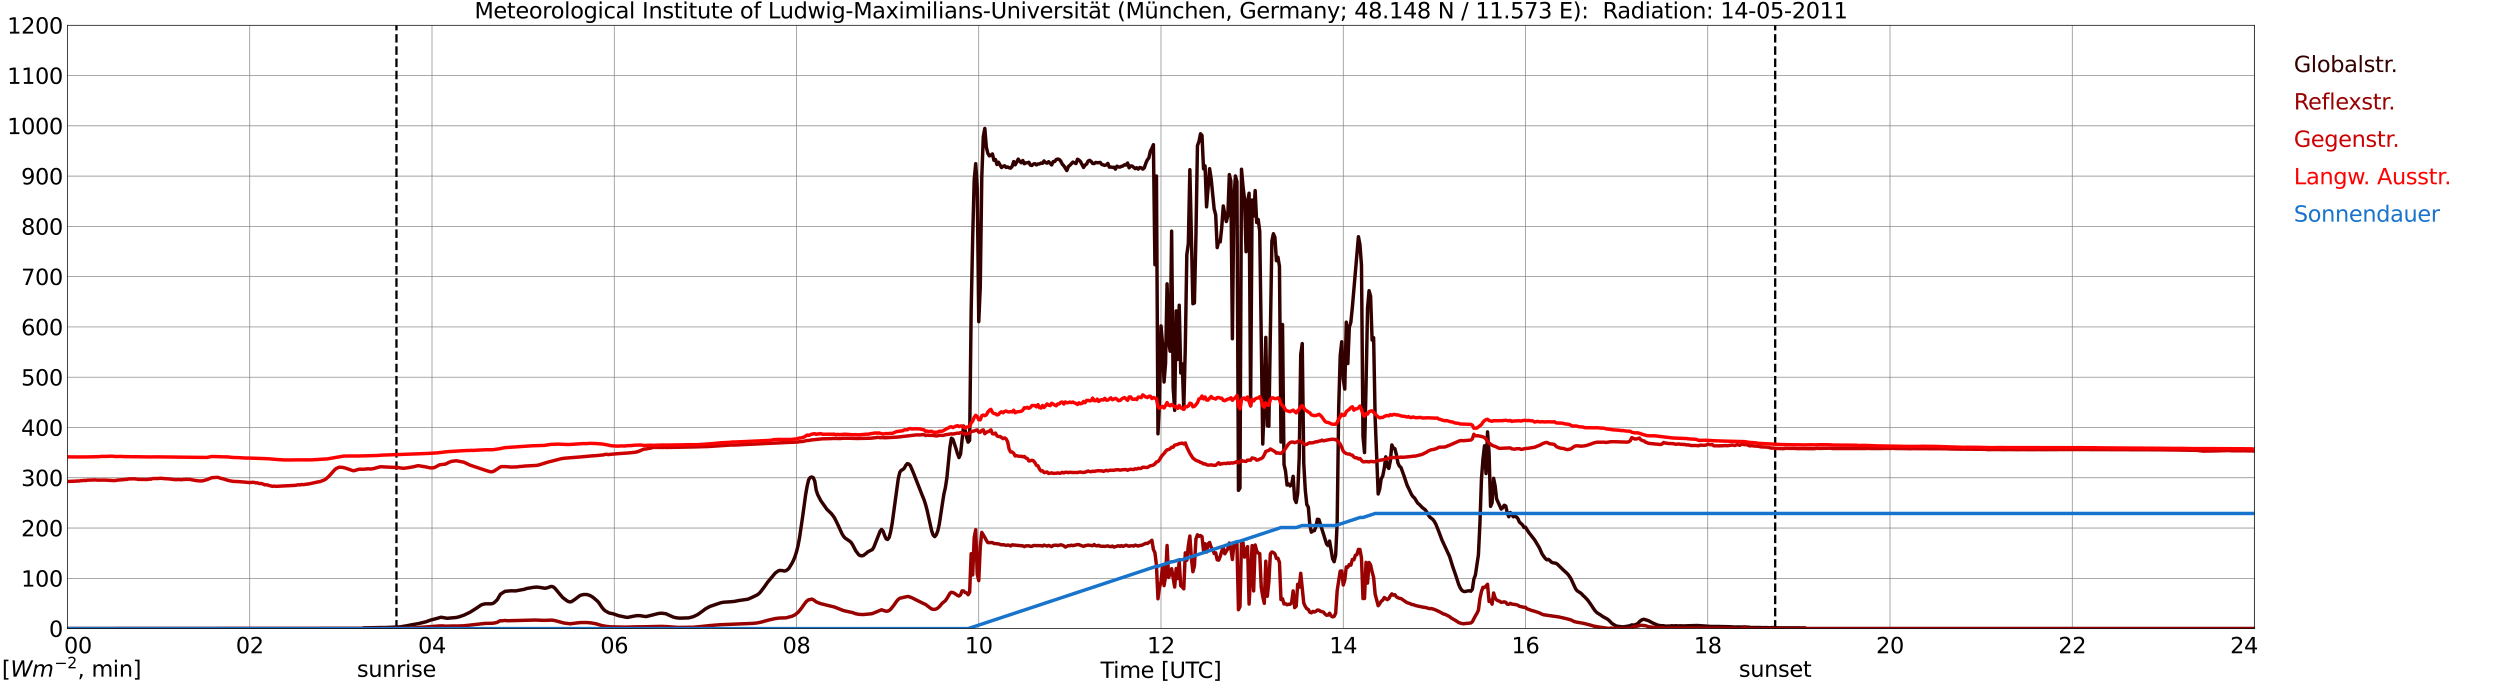 <?xml version="1.0" encoding="utf-8" standalone="no"?>
<!DOCTYPE svg PUBLIC "-//W3C//DTD SVG 1.1//EN"
  "http://www.w3.org/Graphics/SVG/1.1/DTD/svg11.dtd">
<svg xmlns:xlink="http://www.w3.org/1999/xlink" width="1085.4pt" height="296.64pt" viewBox="0 0 1085.4 296.64" xmlns="http://www.w3.org/2000/svg" version="1.1">
 <defs>
  <style type="text/css">*{stroke-linejoin: round; stroke-linecap: butt}</style>
 </defs>
 <g id="figure_1">
  <g id="patch_1">
   <path d="M 0 296.64 
L 1085.4 296.64 
L 1085.4 0 
L 0 0 
z
" style="fill: #ffffff"/>
  </g>
  <g id="axes_1">
   <g id="patch_2">
    <path d="M 29.306 272.909 
L 978.814 272.909 
L 978.814 10.976 
L 29.306 10.976 
z
" style="fill: #ffffff"/>
   </g>
   <g id="patch_3">
    <path d="M 978.814 272.909 
L 978.814 272.909 
L 978.814 10.976 
L 978.814 10.976 
z
" clip-path="url(#p16d178cdb6)" style="fill: #d3d3d3; opacity: 0.25; stroke: #d3d3d3; stroke-linejoin: miter"/>
   </g>
   <g id="matplotlib.axis_1">
    <g id="xtick_1">
     <g id="line2d_1">
      <path d="M 29.306 272.909 
L 29.306 10.976 
" clip-path="url(#p16d178cdb6)" style="fill: none; stroke: #808080; stroke-width: 0.3; stroke-linecap: square"/>
     </g>
     <g id="line2d_2"/>
     <g id="text_1">
      <!--    00 -->
      <g transform="translate(18.733 283.627) scale(0.095 -0.095)">
       <defs>
        <path id="DejaVuSans-20" transform="scale(0.016)"/>
        <path id="DejaVuSans-30" d="M 2034 4250 
Q 1547 4250 1301 3770 
Q 1056 3291 1056 2328 
Q 1056 1369 1301 889 
Q 1547 409 2034 409 
Q 2525 409 2770 889 
Q 3016 1369 3016 2328 
Q 3016 3291 2770 3770 
Q 2525 4250 2034 4250 
z
M 2034 4750 
Q 2819 4750 3233 4129 
Q 3647 3509 3647 2328 
Q 3647 1150 3233 529 
Q 2819 -91 2034 -91 
Q 1250 -91 836 529 
Q 422 1150 422 2328 
Q 422 3509 836 4129 
Q 1250 4750 2034 4750 
z
" transform="scale(0.016)"/>
       </defs>
       <use xlink:href="#DejaVuSans-20"/>
       <use xlink:href="#DejaVuSans-20" transform="translate(31.787 0)"/>
       <use xlink:href="#DejaVuSans-20" transform="translate(63.574 0)"/>
       <use xlink:href="#DejaVuSans-30" transform="translate(95.361 0)"/>
       <use xlink:href="#DejaVuSans-30" transform="translate(158.984 0)"/>
      </g>
     </g>
    </g>
    <g id="xtick_2">
     <g id="line2d_3">
      <path d="M 108.431 272.909 
L 108.431 10.976 
" clip-path="url(#p16d178cdb6)" style="fill: none; stroke: #808080; stroke-width: 0.3; stroke-linecap: square"/>
     </g>
     <g id="line2d_4"/>
     <g id="text_2">
      <!-- 02 -->
      <g transform="translate(102.387 283.627) scale(0.095 -0.095)">
       <defs>
        <path id="DejaVuSans-32" d="M 1228 531 
L 3431 531 
L 3431 0 
L 469 0 
L 469 531 
Q 828 903 1448 1529 
Q 2069 2156 2228 2338 
Q 2531 2678 2651 2914 
Q 2772 3150 2772 3378 
Q 2772 3750 2511 3984 
Q 2250 4219 1831 4219 
Q 1534 4219 1204 4116 
Q 875 4013 500 3803 
L 500 4441 
Q 881 4594 1212 4672 
Q 1544 4750 1819 4750 
Q 2544 4750 2975 4387 
Q 3406 4025 3406 3419 
Q 3406 3131 3298 2873 
Q 3191 2616 2906 2266 
Q 2828 2175 2409 1742 
Q 1991 1309 1228 531 
z
" transform="scale(0.016)"/>
       </defs>
       <use xlink:href="#DejaVuSans-30"/>
       <use xlink:href="#DejaVuSans-32" transform="translate(63.623 0)"/>
      </g>
     </g>
    </g>
    <g id="xtick_3">
     <g id="line2d_5">
      <path d="M 187.557 272.909 
L 187.557 10.976 
" clip-path="url(#p16d178cdb6)" style="fill: none; stroke: #808080; stroke-width: 0.3; stroke-linecap: square"/>
     </g>
     <g id="line2d_6"/>
     <g id="text_3">
      <!-- 04 -->
      <g transform="translate(181.513 283.627) scale(0.095 -0.095)">
       <defs>
        <path id="DejaVuSans-34" d="M 2419 4116 
L 825 1625 
L 2419 1625 
L 2419 4116 
z
M 2253 4666 
L 3047 4666 
L 3047 1625 
L 3713 1625 
L 3713 1100 
L 3047 1100 
L 3047 0 
L 2419 0 
L 2419 1100 
L 313 1100 
L 313 1709 
L 2253 4666 
z
" transform="scale(0.016)"/>
       </defs>
       <use xlink:href="#DejaVuSans-30"/>
       <use xlink:href="#DejaVuSans-34" transform="translate(63.623 0)"/>
      </g>
     </g>
    </g>
    <g id="xtick_4">
     <g id="line2d_7">
      <path d="M 266.683 272.909 
L 266.683 10.976 
" clip-path="url(#p16d178cdb6)" style="fill: none; stroke: #808080; stroke-width: 0.3; stroke-linecap: square"/>
     </g>
     <g id="line2d_8"/>
     <g id="text_4">
      <!-- 06 -->
      <g transform="translate(260.638 283.627) scale(0.095 -0.095)">
       <defs>
        <path id="DejaVuSans-36" d="M 2113 2584 
Q 1688 2584 1439 2293 
Q 1191 2003 1191 1497 
Q 1191 994 1439 701 
Q 1688 409 2113 409 
Q 2538 409 2786 701 
Q 3034 994 3034 1497 
Q 3034 2003 2786 2293 
Q 2538 2584 2113 2584 
z
M 3366 4563 
L 3366 3988 
Q 3128 4100 2886 4159 
Q 2644 4219 2406 4219 
Q 1781 4219 1451 3797 
Q 1122 3375 1075 2522 
Q 1259 2794 1537 2939 
Q 1816 3084 2150 3084 
Q 2853 3084 3261 2657 
Q 3669 2231 3669 1497 
Q 3669 778 3244 343 
Q 2819 -91 2113 -91 
Q 1303 -91 875 529 
Q 447 1150 447 2328 
Q 447 3434 972 4092 
Q 1497 4750 2381 4750 
Q 2619 4750 2861 4703 
Q 3103 4656 3366 4563 
z
" transform="scale(0.016)"/>
       </defs>
       <use xlink:href="#DejaVuSans-30"/>
       <use xlink:href="#DejaVuSans-36" transform="translate(63.623 0)"/>
      </g>
     </g>
    </g>
    <g id="xtick_5">
     <g id="line2d_9">
      <path d="M 345.808 272.909 
L 345.808 10.976 
" clip-path="url(#p16d178cdb6)" style="fill: none; stroke: #808080; stroke-width: 0.3; stroke-linecap: square"/>
     </g>
     <g id="line2d_10"/>
     <g id="text_5">
      <!-- 08 -->
      <g transform="translate(339.764 283.627) scale(0.095 -0.095)">
       <defs>
        <path id="DejaVuSans-38" d="M 2034 2216 
Q 1584 2216 1326 1975 
Q 1069 1734 1069 1313 
Q 1069 891 1326 650 
Q 1584 409 2034 409 
Q 2484 409 2743 651 
Q 3003 894 3003 1313 
Q 3003 1734 2745 1975 
Q 2488 2216 2034 2216 
z
M 1403 2484 
Q 997 2584 770 2862 
Q 544 3141 544 3541 
Q 544 4100 942 4425 
Q 1341 4750 2034 4750 
Q 2731 4750 3128 4425 
Q 3525 4100 3525 3541 
Q 3525 3141 3298 2862 
Q 3072 2584 2669 2484 
Q 3125 2378 3379 2068 
Q 3634 1759 3634 1313 
Q 3634 634 3220 271 
Q 2806 -91 2034 -91 
Q 1263 -91 848 271 
Q 434 634 434 1313 
Q 434 1759 690 2068 
Q 947 2378 1403 2484 
z
M 1172 3481 
Q 1172 3119 1398 2916 
Q 1625 2713 2034 2713 
Q 2441 2713 2670 2916 
Q 2900 3119 2900 3481 
Q 2900 3844 2670 4047 
Q 2441 4250 2034 4250 
Q 1625 4250 1398 4047 
Q 1172 3844 1172 3481 
z
" transform="scale(0.016)"/>
       </defs>
       <use xlink:href="#DejaVuSans-30"/>
       <use xlink:href="#DejaVuSans-38" transform="translate(63.623 0)"/>
      </g>
     </g>
    </g>
    <g id="xtick_6">
     <g id="line2d_11">
      <path d="M 424.934 272.909 
L 424.934 10.976 
" clip-path="url(#p16d178cdb6)" style="fill: none; stroke: #808080; stroke-width: 0.3; stroke-linecap: square"/>
     </g>
     <g id="line2d_12"/>
     <g id="text_6">
      <!-- 10 -->
      <g transform="translate(418.89 283.627) scale(0.095 -0.095)">
       <defs>
        <path id="DejaVuSans-31" d="M 794 531 
L 1825 531 
L 1825 4091 
L 703 3866 
L 703 4441 
L 1819 4666 
L 2450 4666 
L 2450 531 
L 3481 531 
L 3481 0 
L 794 0 
L 794 531 
z
" transform="scale(0.016)"/>
       </defs>
       <use xlink:href="#DejaVuSans-31"/>
       <use xlink:href="#DejaVuSans-30" transform="translate(63.623 0)"/>
      </g>
     </g>
    </g>
    <g id="xtick_7">
     <g id="line2d_13">
      <path d="M 504.06 272.909 
L 504.06 10.976 
" clip-path="url(#p16d178cdb6)" style="fill: none; stroke: #808080; stroke-width: 0.3; stroke-linecap: square"/>
     </g>
     <g id="line2d_14"/>
     <g id="text_7">
      <!-- 12 -->
      <g transform="translate(498.015 283.627) scale(0.095 -0.095)">
       <use xlink:href="#DejaVuSans-31"/>
       <use xlink:href="#DejaVuSans-32" transform="translate(63.623 0)"/>
      </g>
     </g>
    </g>
    <g id="xtick_8">
     <g id="line2d_15">
      <path d="M 583.185 272.909 
L 583.185 10.976 
" clip-path="url(#p16d178cdb6)" style="fill: none; stroke: #808080; stroke-width: 0.3; stroke-linecap: square"/>
     </g>
     <g id="line2d_16"/>
     <g id="text_8">
      <!-- 14 -->
      <g transform="translate(577.141 283.627) scale(0.095 -0.095)">
       <use xlink:href="#DejaVuSans-31"/>
       <use xlink:href="#DejaVuSans-34" transform="translate(63.623 0)"/>
      </g>
     </g>
    </g>
    <g id="xtick_9">
     <g id="line2d_17">
      <path d="M 662.311 272.909 
L 662.311 10.976 
" clip-path="url(#p16d178cdb6)" style="fill: none; stroke: #808080; stroke-width: 0.3; stroke-linecap: square"/>
     </g>
     <g id="line2d_18"/>
     <g id="text_9">
      <!-- 16 -->
      <g transform="translate(656.267 283.627) scale(0.095 -0.095)">
       <use xlink:href="#DejaVuSans-31"/>
       <use xlink:href="#DejaVuSans-36" transform="translate(63.623 0)"/>
      </g>
     </g>
    </g>
    <g id="xtick_10">
     <g id="line2d_19">
      <path d="M 741.437 272.909 
L 741.437 10.976 
" clip-path="url(#p16d178cdb6)" style="fill: none; stroke: #808080; stroke-width: 0.3; stroke-linecap: square"/>
     </g>
     <g id="line2d_20"/>
     <g id="text_10">
      <!-- 18 -->
      <g transform="translate(735.392 283.627) scale(0.095 -0.095)">
       <use xlink:href="#DejaVuSans-31"/>
       <use xlink:href="#DejaVuSans-38" transform="translate(63.623 0)"/>
      </g>
     </g>
    </g>
    <g id="xtick_11">
     <g id="line2d_21">
      <path d="M 820.562 272.909 
L 820.562 10.976 
" clip-path="url(#p16d178cdb6)" style="fill: none; stroke: #808080; stroke-width: 0.3; stroke-linecap: square"/>
     </g>
     <g id="line2d_22"/>
     <g id="text_11">
      <!-- 20 -->
      <g transform="translate(814.518 283.627) scale(0.095 -0.095)">
       <use xlink:href="#DejaVuSans-32"/>
       <use xlink:href="#DejaVuSans-30" transform="translate(63.623 0)"/>
      </g>
     </g>
    </g>
    <g id="xtick_12">
     <g id="line2d_23">
      <path d="M 899.688 272.909 
L 899.688 10.976 
" clip-path="url(#p16d178cdb6)" style="fill: none; stroke: #808080; stroke-width: 0.3; stroke-linecap: square"/>
     </g>
     <g id="line2d_24"/>
     <g id="text_12">
      <!-- 22 -->
      <g transform="translate(893.644 283.627) scale(0.095 -0.095)">
       <use xlink:href="#DejaVuSans-32"/>
       <use xlink:href="#DejaVuSans-32" transform="translate(63.623 0)"/>
      </g>
     </g>
    </g>
    <g id="xtick_13">
     <g id="line2d_25">
      <path d="M 978.814 272.909 
L 978.814 10.976 
" clip-path="url(#p16d178cdb6)" style="fill: none; stroke: #808080; stroke-width: 0.3; stroke-linecap: square"/>
     </g>
     <g id="line2d_26"/>
     <g id="text_13">
      <!-- 24    -->
      <g transform="translate(968.241 283.627) scale(0.095 -0.095)">
       <use xlink:href="#DejaVuSans-32"/>
       <use xlink:href="#DejaVuSans-34" transform="translate(63.623 0)"/>
       <use xlink:href="#DejaVuSans-20" transform="translate(127.246 0)"/>
       <use xlink:href="#DejaVuSans-20" transform="translate(159.033 0)"/>
       <use xlink:href="#DejaVuSans-20" transform="translate(190.82 0)"/>
      </g>
     </g>
    </g>
    <g id="text_14">
     <!-- Time [UTC] -->
     <g transform="translate(477.806 294.322) scale(0.095 -0.095)">
      <defs>
       <path id="DejaVuSans-54" d="M -19 4666 
L 3928 4666 
L 3928 4134 
L 2272 4134 
L 2272 0 
L 1638 0 
L 1638 4134 
L -19 4134 
L -19 4666 
z
" transform="scale(0.016)"/>
       <path id="DejaVuSans-69" d="M 603 3500 
L 1178 3500 
L 1178 0 
L 603 0 
L 603 3500 
z
M 603 4863 
L 1178 4863 
L 1178 4134 
L 603 4134 
L 603 4863 
z
" transform="scale(0.016)"/>
       <path id="DejaVuSans-6d" d="M 3328 2828 
Q 3544 3216 3844 3400 
Q 4144 3584 4550 3584 
Q 5097 3584 5394 3201 
Q 5691 2819 5691 2113 
L 5691 0 
L 5113 0 
L 5113 2094 
Q 5113 2597 4934 2840 
Q 4756 3084 4391 3084 
Q 3944 3084 3684 2787 
Q 3425 2491 3425 1978 
L 3425 0 
L 2847 0 
L 2847 2094 
Q 2847 2600 2669 2842 
Q 2491 3084 2119 3084 
Q 1678 3084 1418 2786 
Q 1159 2488 1159 1978 
L 1159 0 
L 581 0 
L 581 3500 
L 1159 3500 
L 1159 2956 
Q 1356 3278 1631 3431 
Q 1906 3584 2284 3584 
Q 2666 3584 2933 3390 
Q 3200 3197 3328 2828 
z
" transform="scale(0.016)"/>
       <path id="DejaVuSans-65" d="M 3597 1894 
L 3597 1613 
L 953 1613 
Q 991 1019 1311 708 
Q 1631 397 2203 397 
Q 2534 397 2845 478 
Q 3156 559 3463 722 
L 3463 178 
Q 3153 47 2828 -22 
Q 2503 -91 2169 -91 
Q 1331 -91 842 396 
Q 353 884 353 1716 
Q 353 2575 817 3079 
Q 1281 3584 2069 3584 
Q 2775 3584 3186 3129 
Q 3597 2675 3597 1894 
z
M 3022 2063 
Q 3016 2534 2758 2815 
Q 2500 3097 2075 3097 
Q 1594 3097 1305 2825 
Q 1016 2553 972 2059 
L 3022 2063 
z
" transform="scale(0.016)"/>
       <path id="DejaVuSans-5b" d="M 550 4863 
L 1875 4863 
L 1875 4416 
L 1125 4416 
L 1125 -397 
L 1875 -397 
L 1875 -844 
L 550 -844 
L 550 4863 
z
" transform="scale(0.016)"/>
       <path id="DejaVuSans-55" d="M 556 4666 
L 1191 4666 
L 1191 1831 
Q 1191 1081 1462 751 
Q 1734 422 2344 422 
Q 2950 422 3222 751 
Q 3494 1081 3494 1831 
L 3494 4666 
L 4128 4666 
L 4128 1753 
Q 4128 841 3676 375 
Q 3225 -91 2344 -91 
Q 1459 -91 1007 375 
Q 556 841 556 1753 
L 556 4666 
z
" transform="scale(0.016)"/>
       <path id="DejaVuSans-43" d="M 4122 4306 
L 4122 3641 
Q 3803 3938 3442 4084 
Q 3081 4231 2675 4231 
Q 1875 4231 1450 3742 
Q 1025 3253 1025 2328 
Q 1025 1406 1450 917 
Q 1875 428 2675 428 
Q 3081 428 3442 575 
Q 3803 722 4122 1019 
L 4122 359 
Q 3791 134 3420 21 
Q 3050 -91 2638 -91 
Q 1578 -91 968 557 
Q 359 1206 359 2328 
Q 359 3453 968 4101 
Q 1578 4750 2638 4750 
Q 3056 4750 3426 4639 
Q 3797 4528 4122 4306 
z
" transform="scale(0.016)"/>
       <path id="DejaVuSans-5d" d="M 1947 4863 
L 1947 -844 
L 622 -844 
L 622 -397 
L 1369 -397 
L 1369 4416 
L 622 4416 
L 622 4863 
L 1947 4863 
z
" transform="scale(0.016)"/>
      </defs>
      <use xlink:href="#DejaVuSans-54"/>
      <use xlink:href="#DejaVuSans-69" transform="translate(57.959 0)"/>
      <use xlink:href="#DejaVuSans-6d" transform="translate(85.742 0)"/>
      <use xlink:href="#DejaVuSans-65" transform="translate(183.154 0)"/>
      <use xlink:href="#DejaVuSans-20" transform="translate(244.678 0)"/>
      <use xlink:href="#DejaVuSans-5b" transform="translate(276.465 0)"/>
      <use xlink:href="#DejaVuSans-55" transform="translate(315.479 0)"/>
      <use xlink:href="#DejaVuSans-54" transform="translate(388.672 0)"/>
      <use xlink:href="#DejaVuSans-43" transform="translate(443.881 0)"/>
      <use xlink:href="#DejaVuSans-5d" transform="translate(513.705 0)"/>
     </g>
    </g>
   </g>
   <g id="matplotlib.axis_2">
    <g id="ytick_1">
     <g id="line2d_27">
      <path d="M 29.306 272.909 
L 978.814 272.909 
" clip-path="url(#p16d178cdb6)" style="fill: none; stroke: #808080; stroke-width: 0.3; stroke-linecap: square"/>
     </g>
     <g id="line2d_28"/>
     <g id="text_15">
      <!-- 0 -->
      <g transform="translate(21.261 276.518) scale(0.095 -0.095)">
       <use xlink:href="#DejaVuSans-30"/>
      </g>
     </g>
    </g>
    <g id="ytick_2">
     <g id="line2d_29">
      <path d="M 29.306 251.081 
L 978.814 251.081 
" clip-path="url(#p16d178cdb6)" style="fill: none; stroke: #808080; stroke-width: 0.3; stroke-linecap: square"/>
     </g>
     <g id="line2d_30"/>
     <g id="text_16">
      <!-- 100 -->
      <g transform="translate(9.173 254.69) scale(0.095 -0.095)">
       <use xlink:href="#DejaVuSans-31"/>
       <use xlink:href="#DejaVuSans-30" transform="translate(63.623 0)"/>
       <use xlink:href="#DejaVuSans-30" transform="translate(127.246 0)"/>
      </g>
     </g>
    </g>
    <g id="ytick_3">
     <g id="line2d_31">
      <path d="M 29.306 229.253 
L 978.814 229.253 
" clip-path="url(#p16d178cdb6)" style="fill: none; stroke: #808080; stroke-width: 0.3; stroke-linecap: square"/>
     </g>
     <g id="line2d_32"/>
     <g id="text_17">
      <!-- 200 -->
      <g transform="translate(9.173 232.863) scale(0.095 -0.095)">
       <use xlink:href="#DejaVuSans-32"/>
       <use xlink:href="#DejaVuSans-30" transform="translate(63.623 0)"/>
       <use xlink:href="#DejaVuSans-30" transform="translate(127.246 0)"/>
      </g>
     </g>
    </g>
    <g id="ytick_4">
     <g id="line2d_33">
      <path d="M 29.306 207.426 
L 978.814 207.426 
" clip-path="url(#p16d178cdb6)" style="fill: none; stroke: #808080; stroke-width: 0.3; stroke-linecap: square"/>
     </g>
     <g id="line2d_34"/>
     <g id="text_18">
      <!-- 300 -->
      <g transform="translate(9.173 211.035) scale(0.095 -0.095)">
       <defs>
        <path id="DejaVuSans-33" d="M 2597 2516 
Q 3050 2419 3304 2112 
Q 3559 1806 3559 1356 
Q 3559 666 3084 287 
Q 2609 -91 1734 -91 
Q 1441 -91 1130 -33 
Q 819 25 488 141 
L 488 750 
Q 750 597 1062 519 
Q 1375 441 1716 441 
Q 2309 441 2620 675 
Q 2931 909 2931 1356 
Q 2931 1769 2642 2001 
Q 2353 2234 1838 2234 
L 1294 2234 
L 1294 2753 
L 1863 2753 
Q 2328 2753 2575 2939 
Q 2822 3125 2822 3475 
Q 2822 3834 2567 4026 
Q 2313 4219 1838 4219 
Q 1578 4219 1281 4162 
Q 984 4106 628 3988 
L 628 4550 
Q 988 4650 1302 4700 
Q 1616 4750 1894 4750 
Q 2613 4750 3031 4423 
Q 3450 4097 3450 3541 
Q 3450 3153 3228 2886 
Q 3006 2619 2597 2516 
z
" transform="scale(0.016)"/>
       </defs>
       <use xlink:href="#DejaVuSans-33"/>
       <use xlink:href="#DejaVuSans-30" transform="translate(63.623 0)"/>
       <use xlink:href="#DejaVuSans-30" transform="translate(127.246 0)"/>
      </g>
     </g>
    </g>
    <g id="ytick_5">
     <g id="line2d_35">
      <path d="M 29.306 185.598 
L 978.814 185.598 
" clip-path="url(#p16d178cdb6)" style="fill: none; stroke: #808080; stroke-width: 0.3; stroke-linecap: square"/>
     </g>
     <g id="line2d_36"/>
     <g id="text_19">
      <!-- 400 -->
      <g transform="translate(9.173 189.207) scale(0.095 -0.095)">
       <use xlink:href="#DejaVuSans-34"/>
       <use xlink:href="#DejaVuSans-30" transform="translate(63.623 0)"/>
       <use xlink:href="#DejaVuSans-30" transform="translate(127.246 0)"/>
      </g>
     </g>
    </g>
    <g id="ytick_6">
     <g id="line2d_37">
      <path d="M 29.306 163.77 
L 978.814 163.77 
" clip-path="url(#p16d178cdb6)" style="fill: none; stroke: #808080; stroke-width: 0.3; stroke-linecap: square"/>
     </g>
     <g id="line2d_38"/>
     <g id="text_20">
      <!-- 500 -->
      <g transform="translate(9.173 167.379) scale(0.095 -0.095)">
       <defs>
        <path id="DejaVuSans-35" d="M 691 4666 
L 3169 4666 
L 3169 4134 
L 1269 4134 
L 1269 2991 
Q 1406 3038 1543 3061 
Q 1681 3084 1819 3084 
Q 2600 3084 3056 2656 
Q 3513 2228 3513 1497 
Q 3513 744 3044 326 
Q 2575 -91 1722 -91 
Q 1428 -91 1123 -41 
Q 819 9 494 109 
L 494 744 
Q 775 591 1075 516 
Q 1375 441 1709 441 
Q 2250 441 2565 725 
Q 2881 1009 2881 1497 
Q 2881 1984 2565 2268 
Q 2250 2553 1709 2553 
Q 1456 2553 1204 2497 
Q 953 2441 691 2322 
L 691 4666 
z
" transform="scale(0.016)"/>
       </defs>
       <use xlink:href="#DejaVuSans-35"/>
       <use xlink:href="#DejaVuSans-30" transform="translate(63.623 0)"/>
       <use xlink:href="#DejaVuSans-30" transform="translate(127.246 0)"/>
      </g>
     </g>
    </g>
    <g id="ytick_7">
     <g id="line2d_39">
      <path d="M 29.306 141.942 
L 978.814 141.942 
" clip-path="url(#p16d178cdb6)" style="fill: none; stroke: #808080; stroke-width: 0.3; stroke-linecap: square"/>
     </g>
     <g id="line2d_40"/>
     <g id="text_21">
      <!-- 600 -->
      <g transform="translate(9.173 145.551) scale(0.095 -0.095)">
       <use xlink:href="#DejaVuSans-36"/>
       <use xlink:href="#DejaVuSans-30" transform="translate(63.623 0)"/>
       <use xlink:href="#DejaVuSans-30" transform="translate(127.246 0)"/>
      </g>
     </g>
    </g>
    <g id="ytick_8">
     <g id="line2d_41">
      <path d="M 29.306 120.114 
L 978.814 120.114 
" clip-path="url(#p16d178cdb6)" style="fill: none; stroke: #808080; stroke-width: 0.3; stroke-linecap: square"/>
     </g>
     <g id="line2d_42"/>
     <g id="text_22">
      <!-- 700 -->
      <g transform="translate(9.173 123.724) scale(0.095 -0.095)">
       <defs>
        <path id="DejaVuSans-37" d="M 525 4666 
L 3525 4666 
L 3525 4397 
L 1831 0 
L 1172 0 
L 2766 4134 
L 525 4134 
L 525 4666 
z
" transform="scale(0.016)"/>
       </defs>
       <use xlink:href="#DejaVuSans-37"/>
       <use xlink:href="#DejaVuSans-30" transform="translate(63.623 0)"/>
       <use xlink:href="#DejaVuSans-30" transform="translate(127.246 0)"/>
      </g>
     </g>
    </g>
    <g id="ytick_9">
     <g id="line2d_43">
      <path d="M 29.306 98.287 
L 978.814 98.287 
" clip-path="url(#p16d178cdb6)" style="fill: none; stroke: #808080; stroke-width: 0.3; stroke-linecap: square"/>
     </g>
     <g id="line2d_44"/>
     <g id="text_23">
      <!-- 800 -->
      <g transform="translate(9.173 101.896) scale(0.095 -0.095)">
       <use xlink:href="#DejaVuSans-38"/>
       <use xlink:href="#DejaVuSans-30" transform="translate(63.623 0)"/>
       <use xlink:href="#DejaVuSans-30" transform="translate(127.246 0)"/>
      </g>
     </g>
    </g>
    <g id="ytick_10">
     <g id="line2d_45">
      <path d="M 29.306 76.459 
L 978.814 76.459 
" clip-path="url(#p16d178cdb6)" style="fill: none; stroke: #808080; stroke-width: 0.3; stroke-linecap: square"/>
     </g>
     <g id="line2d_46"/>
     <g id="text_24">
      <!-- 900 -->
      <g transform="translate(9.173 80.068) scale(0.095 -0.095)">
       <defs>
        <path id="DejaVuSans-39" d="M 703 97 
L 703 672 
Q 941 559 1184 500 
Q 1428 441 1663 441 
Q 2288 441 2617 861 
Q 2947 1281 2994 2138 
Q 2813 1869 2534 1725 
Q 2256 1581 1919 1581 
Q 1219 1581 811 2004 
Q 403 2428 403 3163 
Q 403 3881 828 4315 
Q 1253 4750 1959 4750 
Q 2769 4750 3195 4129 
Q 3622 3509 3622 2328 
Q 3622 1225 3098 567 
Q 2575 -91 1691 -91 
Q 1453 -91 1209 -44 
Q 966 3 703 97 
z
M 1959 2075 
Q 2384 2075 2632 2365 
Q 2881 2656 2881 3163 
Q 2881 3666 2632 3958 
Q 2384 4250 1959 4250 
Q 1534 4250 1286 3958 
Q 1038 3666 1038 3163 
Q 1038 2656 1286 2365 
Q 1534 2075 1959 2075 
z
" transform="scale(0.016)"/>
       </defs>
       <use xlink:href="#DejaVuSans-39"/>
       <use xlink:href="#DejaVuSans-30" transform="translate(63.623 0)"/>
       <use xlink:href="#DejaVuSans-30" transform="translate(127.246 0)"/>
      </g>
     </g>
    </g>
    <g id="ytick_11">
     <g id="line2d_47">
      <path d="M 29.306 54.631 
L 978.814 54.631 
" clip-path="url(#p16d178cdb6)" style="fill: none; stroke: #808080; stroke-width: 0.3; stroke-linecap: square"/>
     </g>
     <g id="line2d_48"/>
     <g id="text_25">
      <!-- 1000 -->
      <g transform="translate(3.128 58.24) scale(0.095 -0.095)">
       <use xlink:href="#DejaVuSans-31"/>
       <use xlink:href="#DejaVuSans-30" transform="translate(63.623 0)"/>
       <use xlink:href="#DejaVuSans-30" transform="translate(127.246 0)"/>
       <use xlink:href="#DejaVuSans-30" transform="translate(190.869 0)"/>
      </g>
     </g>
    </g>
    <g id="ytick_12">
     <g id="line2d_49">
      <path d="M 29.306 32.803 
L 978.814 32.803 
" clip-path="url(#p16d178cdb6)" style="fill: none; stroke: #808080; stroke-width: 0.3; stroke-linecap: square"/>
     </g>
     <g id="line2d_50"/>
     <g id="text_26">
      <!-- 1100 -->
      <g transform="translate(3.128 36.413) scale(0.095 -0.095)">
       <use xlink:href="#DejaVuSans-31"/>
       <use xlink:href="#DejaVuSans-31" transform="translate(63.623 0)"/>
       <use xlink:href="#DejaVuSans-30" transform="translate(127.246 0)"/>
       <use xlink:href="#DejaVuSans-30" transform="translate(190.869 0)"/>
      </g>
     </g>
    </g>
    <g id="ytick_13">
     <g id="line2d_51">
      <path d="M 29.306 10.976 
L 978.814 10.976 
" clip-path="url(#p16d178cdb6)" style="fill: none; stroke: #808080; stroke-width: 0.3; stroke-linecap: square"/>
     </g>
     <g id="line2d_52"/>
     <g id="text_27">
      <!-- 1200 -->
      <g transform="translate(3.128 14.585) scale(0.095 -0.095)">
       <use xlink:href="#DejaVuSans-31"/>
       <use xlink:href="#DejaVuSans-32" transform="translate(63.623 0)"/>
       <use xlink:href="#DejaVuSans-30" transform="translate(127.246 0)"/>
       <use xlink:href="#DejaVuSans-30" transform="translate(190.869 0)"/>
      </g>
     </g>
    </g>
   </g>
   <g id="line2d_53">
    <path d="M 172.128 272.909 
L 172.128 10.976 
" clip-path="url(#p16d178cdb6)" style="fill: none; stroke-dasharray: 3.7,1.6; stroke-dashoffset: 0; stroke: #000000"/>
   </g>
   <g id="line2d_54">
    <path d="M 770.713 272.909 
L 770.713 10.976 
" clip-path="url(#p16d178cdb6)" style="fill: none; stroke-dasharray: 3.7,1.6; stroke-dashoffset: 0; stroke: #000000"/>
   </g>
   <g id="line2d_55">
    <path d="M 29.306 272.909 
L 157.226 272.909 
L 157.885 272.61 
L 164.479 272.459 
L 167.116 272.459 
L 173.71 272.158 
L 176.348 271.728 
L 178.985 271.211 
L 181.623 270.759 
L 184.92 269.962 
L 186.898 269.231 
L 189.535 268.541 
L 190.854 268.155 
L 191.513 267.982 
L 194.151 268.434 
L 198.107 268.089 
L 199.426 267.766 
L 201.404 267.079 
L 204.042 265.83 
L 206.679 264.171 
L 208.657 262.816 
L 209.317 262.471 
L 210.635 262.17 
L 211.954 262.148 
L 213.273 262.148 
L 213.932 261.997 
L 214.592 261.611 
L 215.91 260.362 
L 217.229 258.016 
L 219.207 256.745 
L 221.845 256.488 
L 223.823 256.551 
L 227.779 255.82 
L 228.439 255.54 
L 231.736 254.979 
L 233.054 254.873 
L 234.373 255.023 
L 236.351 255.368 
L 237.011 255.368 
L 238.329 254.96 
L 238.989 254.678 
L 239.648 254.615 
L 240.308 254.873 
L 240.967 255.453 
L 244.264 259.393 
L 246.242 260.899 
L 246.901 261.203 
L 247.561 261.331 
L 248.22 261.159 
L 249.539 260.275 
L 251.517 258.747 
L 252.176 258.402 
L 253.495 258.101 
L 254.814 258.123 
L 256.133 258.533 
L 257.451 259.33 
L 259.43 261.03 
L 260.089 261.805 
L 261.408 263.785 
L 262.067 264.56 
L 262.726 265.162 
L 264.045 265.915 
L 264.705 266.197 
L 266.023 266.433 
L 268.661 267.336 
L 271.958 268.004 
L 272.617 268.026 
L 275.255 267.487 
L 276.573 267.273 
L 277.892 267.314 
L 279.87 267.616 
L 280.53 267.681 
L 281.849 267.358 
L 283.167 267.035 
L 285.805 266.367 
L 287.124 266.216 
L 289.102 266.454 
L 291.08 267.38 
L 292.399 267.939 
L 293.717 268.24 
L 295.036 268.371 
L 298.992 268.262 
L 300.971 267.747 
L 302.949 266.799 
L 304.927 265.378 
L 306.246 264.365 
L 308.224 263.289 
L 312.839 261.718 
L 314.158 261.46 
L 316.796 261.288 
L 318.774 261.115 
L 320.752 260.729 
L 324.708 260.146 
L 326.686 259.286 
L 328.665 258.317 
L 329.324 257.865 
L 329.983 257.241 
L 331.961 254.659 
L 333.28 252.742 
L 336.577 248.802 
L 337.896 247.855 
L 338.555 247.641 
L 339.874 247.77 
L 340.533 247.92 
L 341.193 247.77 
L 341.852 247.359 
L 342.512 246.735 
L 343.83 244.583 
L 344.49 243.271 
L 345.149 241.656 
L 345.808 239.589 
L 346.468 236.941 
L 347.127 233.453 
L 348.446 224.499 
L 349.765 214.812 
L 350.424 211.066 
L 351.083 208.312 
L 351.743 207.321 
L 352.402 207.085 
L 353.062 207.364 
L 353.721 208.827 
L 354.38 212.896 
L 355.04 214.812 
L 356.359 217.375 
L 358.996 221.12 
L 360.974 223.013 
L 362.293 224.8 
L 363.612 227.47 
L 365.59 231.774 
L 366.249 232.85 
L 366.909 233.606 
L 368.887 234.939 
L 369.546 235.542 
L 370.206 236.574 
L 371.524 239.115 
L 372.843 240.859 
L 373.502 241.226 
L 374.162 241.311 
L 374.821 241.182 
L 376.14 240.169 
L 376.799 239.589 
L 378.777 238.578 
L 379.437 237.415 
L 382.074 230.72 
L 382.734 229.86 
L 383.393 230.655 
L 384.053 232.464 
L 384.712 233.907 
L 385.371 234.23 
L 386.031 233.368 
L 386.69 230.849 
L 387.349 227.212 
L 388.668 217.503 
L 389.987 207.882 
L 390.646 205.062 
L 391.306 204.156 
L 391.965 203.876 
L 392.624 203.208 
L 393.284 202.004 
L 393.943 201.272 
L 394.603 201.488 
L 395.262 202.22 
L 396.581 205.341 
L 400.537 215.414 
L 401.196 217.008 
L 401.856 219.075 
L 402.515 221.55 
L 404.493 230.484 
L 405.153 232.335 
L 405.812 232.981 
L 406.471 232.207 
L 407.131 230.548 
L 407.79 227.621 
L 409.768 214.661 
L 410.428 211.778 
L 411.087 207.559 
L 412.406 194.255 
L 413.065 190.251 
L 413.725 190.725 
L 415.043 194.728 
L 415.703 197.009 
L 416.362 198.668 
L 417.022 197.182 
L 418.34 184.976 
L 419 186.635 
L 419.659 189.907 
L 420.318 191.974 
L 420.978 191.177 
L 421.637 135.058 
L 422.297 103.283 
L 422.956 78.033 
L 423.615 71.059 
L 424.275 81.715 
L 424.934 139.642 
L 425.593 124.637 
L 426.253 76.762 
L 426.912 59.263 
L 427.572 55.775 
L 428.231 63.912 
L 428.89 66.56 
L 429.55 67.68 
L 430.209 67.4 
L 430.869 66.839 
L 431.528 69.594 
L 432.187 69.251 
L 432.847 71.425 
L 433.506 70.434 
L 434.825 72.737 
L 435.484 72.222 
L 436.144 71.962 
L 436.803 72.696 
L 437.462 72.48 
L 438.122 72.825 
L 438.781 72.997 
L 439.44 72.2 
L 440.1 70.155 
L 440.759 71.554 
L 442.078 69.079 
L 442.737 70.09 
L 443.397 70.651 
L 444.056 69.681 
L 444.716 71.102 
L 445.375 70.714 
L 446.034 70.672 
L 446.694 70.456 
L 447.353 71.683 
L 448.012 71.834 
L 448.672 71.231 
L 449.331 71.059 
L 449.991 71.598 
L 450.65 71.188 
L 451.309 71.166 
L 451.969 70.779 
L 452.628 70.908 
L 453.287 69.876 
L 453.947 70.607 
L 454.606 70.823 
L 455.266 70.199 
L 456.584 71.598 
L 457.244 70.177 
L 457.903 70.133 
L 458.563 69.251 
L 459.222 69.057 
L 459.881 69.208 
L 460.541 69.961 
L 461.2 71.297 
L 461.859 71.962 
L 463.178 74.051 
L 463.838 72.285 
L 464.497 71.77 
L 465.816 70.371 
L 467.134 71.015 
L 467.794 69.142 
L 468.453 69.509 
L 469.113 70.177 
L 470.431 72.696 
L 471.091 71.683 
L 471.75 71.253 
L 472.409 69.939 
L 473.069 69.616 
L 473.728 70.09 
L 474.388 70.952 
L 475.047 71.015 
L 475.706 70.522 
L 476.366 70.672 
L 477.685 70.541 
L 478.344 71.382 
L 479.663 71.812 
L 480.322 71.576 
L 480.981 70.952 
L 481.641 72.565 
L 482.3 72.523 
L 482.96 72.652 
L 483.619 72.609 
L 484.278 73.427 
L 484.938 72.135 
L 485.597 72.48 
L 486.256 72.545 
L 486.916 72.222 
L 487.575 72.05 
L 488.235 71.532 
L 488.894 71.661 
L 489.553 70.779 
L 490.213 72.846 
L 490.872 72.028 
L 491.532 72.091 
L 492.85 73.211 
L 493.51 72.825 
L 494.169 73.427 
L 494.828 72.737 
L 495.488 72.846 
L 496.147 73.427 
L 496.807 72.888 
L 497.466 70.865 
L 498.125 69.402 
L 498.785 68.584 
L 499.444 65.656 
L 500.103 64.364 
L 500.763 62.814 
L 501.422 114.93 
L 502.082 76.42 
L 502.741 188.357 
L 503.4 174.859 
L 504.06 141.514 
L 504.719 149.263 
L 505.379 165.861 
L 506.038 157.724 
L 506.697 123.238 
L 507.357 148.058 
L 508.016 152.494 
L 508.675 100.356 
L 509.335 168.293 
L 509.994 178.174 
L 510.654 134.97 
L 511.313 156.045 
L 511.972 132.517 
L 512.632 161.943 
L 513.291 157.983 
L 513.95 177.615 
L 514.61 150.728 
L 515.269 110.582 
L 515.929 105.695 
L 516.588 73.663 
L 517.907 131.871 
L 518.566 131.548 
L 519.226 102.336 
L 519.885 63.244 
L 520.544 61.437 
L 521.204 58.078 
L 521.863 58.811 
L 522.522 73.298 
L 523.182 72.006 
L 523.841 89.809 
L 525.16 73.233 
L 525.819 77.43 
L 527.138 90.734 
L 527.797 93.231 
L 528.457 107.502 
L 529.116 104.682 
L 529.776 105.005 
L 530.435 98.677 
L 531.094 89.42 
L 531.754 93.124 
L 532.413 96.18 
L 533.073 93.705 
L 533.732 75.795 
L 534.391 78.616 
L 535.051 147.07 
L 535.71 86.257 
L 536.369 76.398 
L 537.029 78.873 
L 537.688 212.896 
L 538.348 211.885 
L 539.007 73.471 
L 539.666 80.897 
L 540.326 86.537 
L 540.985 109.29 
L 541.644 87.526 
L 542.304 83.889 
L 542.963 176.216 
L 543.623 86.838 
L 544.282 93.834 
L 544.941 82.748 
L 545.601 96.61 
L 546.26 95.299 
L 546.919 100.356 
L 548.238 192.79 
L 548.898 174.472 
L 549.557 146.465 
L 550.216 184.847 
L 550.876 185.063 
L 552.195 104.641 
L 552.854 101.476 
L 553.513 103.047 
L 554.173 113.186 
L 554.832 111.68 
L 555.491 115.662 
L 556.151 191.908 
L 556.81 140.89 
L 557.47 201.659 
L 558.129 204.566 
L 558.788 210.593 
L 559.448 210.097 
L 560.107 210.981 
L 560.766 210.42 
L 561.426 206.803 
L 562.085 216.6 
L 562.745 218.171 
L 563.404 214.338 
L 564.063 198.775 
L 564.723 153.871 
L 565.382 149.156 
L 566.042 201.229 
L 566.701 212.789 
L 567.36 219.097 
L 568.02 220.195 
L 568.679 228.007 
L 569.338 231.043 
L 569.998 230.526 
L 570.657 230.375 
L 571.317 228.631 
L 571.976 225.425 
L 572.635 225.575 
L 575.932 236.144 
L 576.592 236.878 
L 577.251 234.896 
L 578.57 242.625 
L 579.229 243.874 
L 579.889 240.988 
L 580.548 226.846 
L 581.207 176.991 
L 581.867 154.408 
L 582.526 148.381 
L 583.185 164.44 
L 583.845 168.917 
L 584.504 139.88 
L 585.164 157.852 
L 585.823 142.054 
L 586.482 139.921 
L 587.142 133.377 
L 589.12 110.323 
L 589.779 102.768 
L 590.439 106.254 
L 591.098 115.166 
L 591.757 189.477 
L 592.417 196.494 
L 593.076 167.605 
L 593.736 133.787 
L 594.395 126.209 
L 595.054 128.577 
L 595.714 147.65 
L 596.373 146.616 
L 597.032 181.553 
L 598.351 214.467 
L 599.011 212.271 
L 599.67 207.838 
L 600.329 206.653 
L 600.989 203.296 
L 601.648 198.345 
L 602.307 202.455 
L 602.967 203.381 
L 603.626 200.174 
L 604.286 193.179 
L 604.945 194.578 
L 605.604 194.813 
L 606.264 197.42 
L 606.923 201.015 
L 607.582 202.392 
L 608.242 202.951 
L 609.561 206.568 
L 610.879 210.571 
L 612.198 213.347 
L 612.858 214.747 
L 613.517 215.674 
L 614.176 216.255 
L 615.495 218.429 
L 616.154 218.946 
L 617.473 220.345 
L 618.792 221.356 
L 619.451 222.281 
L 620.111 223.552 
L 620.77 224.499 
L 622.089 225.532 
L 622.748 226.416 
L 623.408 227.621 
L 624.726 230.936 
L 626.045 234.466 
L 629.342 241.59 
L 630.661 245.853 
L 631.98 249.664 
L 633.298 253.731 
L 633.958 255.196 
L 634.617 256.208 
L 635.276 256.682 
L 635.936 256.852 
L 637.255 256.551 
L 637.914 256.488 
L 638.573 256.682 
L 639.233 255.885 
L 639.892 251.428 
L 640.552 249.664 
L 641.87 240.859 
L 642.53 227.125 
L 643.189 207.901 
L 643.848 199.249 
L 644.508 193.543 
L 645.167 205.599 
L 645.827 187.495 
L 646.486 196.494 
L 647.145 219.85 
L 647.805 218.322 
L 648.464 207.666 
L 649.123 210.981 
L 649.783 216.663 
L 651.761 221.033 
L 652.42 220.474 
L 653.08 219.354 
L 653.739 219.699 
L 654.399 222.692 
L 655.058 224.349 
L 655.717 222.519 
L 657.036 224.37 
L 657.695 224.091 
L 658.355 224.412 
L 659.014 225.167 
L 659.674 226.673 
L 660.992 227.837 
L 661.652 229.02 
L 662.311 228.913 
L 663.63 231.021 
L 666.267 234.4 
L 668.246 237.672 
L 669.564 240.602 
L 670.883 242.453 
L 671.542 243.033 
L 672.202 242.839 
L 672.861 243.334 
L 673.521 244.024 
L 674.18 244.325 
L 675.499 244.539 
L 676.158 244.95 
L 678.796 247.532 
L 680.114 248.717 
L 680.774 249.405 
L 681.433 250.289 
L 682.092 251.365 
L 684.071 255.647 
L 684.73 256.488 
L 686.049 257.326 
L 686.708 257.843 
L 687.368 258.618 
L 688.027 259.157 
L 689.346 260.578 
L 690.664 262.429 
L 691.983 264.431 
L 692.643 265.313 
L 693.302 265.981 
L 694.621 266.799 
L 695.939 267.725 
L 697.918 268.801 
L 698.577 269.36 
L 699.896 270.717 
L 701.215 271.512 
L 701.874 271.835 
L 704.511 272.18 
L 706.49 271.9 
L 707.808 271.599 
L 708.468 271.276 
L 709.127 271.427 
L 709.786 271.276 
L 711.105 270.717 
L 711.765 269.921 
L 712.424 269.36 
L 713.083 269.015 
L 713.743 268.864 
L 715.721 269.488 
L 717.699 270.545 
L 719.677 271.405 
L 720.996 271.643 
L 722.315 271.684 
L 722.974 271.835 
L 724.952 271.813 
L 725.612 271.684 
L 726.93 271.75 
L 727.59 271.643 
L 728.249 271.75 
L 729.568 271.706 
L 730.887 271.772 
L 732.205 271.706 
L 734.843 271.621 
L 736.821 271.577 
L 738.14 271.643 
L 742.756 271.985 
L 746.052 271.985 
L 747.371 272.029 
L 748.69 272.051 
L 750.668 272.095 
L 752.646 272.202 
L 757.262 272.245 
L 759.24 272.267 
L 759.899 272.437 
L 761.218 272.459 
L 764.515 272.459 
L 765.834 272.525 
L 766.493 272.459 
L 768.471 272.568 
L 769.131 272.459 
L 771.109 272.525 
L 772.428 272.588 
L 783.637 272.61 
L 784.296 272.909 
L 978.154 272.909 
L 978.154 272.909 
" clip-path="url(#p16d178cdb6)" style="fill: none; stroke: #330000; stroke-width: 1.5; stroke-linecap: square"/>
   </g>
   <g id="line2d_56">
    <path d="M 29.306 272.909 
L 175.688 272.813 
L 179.645 272.575 
L 190.854 271.758 
L 192.173 271.737 
L 193.492 271.865 
L 196.788 271.778 
L 198.107 271.8 
L 201.404 271.693 
L 208.657 270.874 
L 210.635 270.661 
L 213.932 270.595 
L 215.251 270.359 
L 215.91 270.187 
L 216.57 269.777 
L 217.229 269.497 
L 217.889 269.541 
L 219.207 269.39 
L 220.526 269.497 
L 232.395 269.196 
L 236.351 269.347 
L 239.648 269.218 
L 240.967 269.453 
L 244.923 270.51 
L 247.561 270.833 
L 250.198 270.488 
L 252.176 270.272 
L 254.814 270.272 
L 256.792 270.466 
L 258.77 270.833 
L 261.408 271.628 
L 263.386 271.972 
L 265.364 272.145 
L 271.298 272.274 
L 277.233 272.123 
L 278.552 272.145 
L 287.124 271.951 
L 289.761 272.06 
L 294.377 272.402 
L 300.971 272.317 
L 304.267 272.016 
L 308.224 271.586 
L 312.839 271.219 
L 326.686 270.661 
L 328.665 270.466 
L 330.643 270.056 
L 332.621 269.497 
L 333.94 269.152 
L 336.577 268.55 
L 338.555 268.314 
L 341.193 268.249 
L 343.83 267.561 
L 345.149 266.937 
L 346.468 265.88 
L 347.787 264.287 
L 349.765 261.51 
L 350.424 260.845 
L 351.083 260.371 
L 351.743 260.327 
L 352.402 260.089 
L 353.062 260.349 
L 354.38 261.338 
L 356.359 262.093 
L 362.293 263.556 
L 366.249 265.105 
L 370.206 265.968 
L 371.524 266.463 
L 372.843 266.721 
L 374.821 266.806 
L 378.118 266.505 
L 378.777 266.376 
L 382.734 264.741 
L 384.053 265.193 
L 384.712 265.385 
L 385.371 265.321 
L 386.031 265.064 
L 386.69 264.525 
L 388.009 262.868 
L 389.328 260.973 
L 389.987 260.24 
L 390.646 259.747 
L 393.943 258.972 
L 394.603 259.035 
L 395.921 259.531 
L 398.559 260.845 
L 401.196 262.156 
L 401.856 262.416 
L 403.834 263.944 
L 404.493 264.396 
L 405.153 264.547 
L 405.812 264.568 
L 406.471 264.374 
L 407.131 264.007 
L 407.79 263.405 
L 409.109 261.877 
L 410.428 260.801 
L 411.087 259.875 
L 412.406 257.614 
L 413.065 257.14 
L 413.725 257.271 
L 414.384 257.573 
L 415.703 258.518 
L 416.362 258.756 
L 417.022 258.238 
L 417.681 256.538 
L 418.34 256.56 
L 419 257.271 
L 419.659 257.378 
L 420.318 258.217 
L 420.978 257.162 
L 421.637 240.394 
L 422.297 249.629 
L 422.956 233.462 
L 423.615 229.976 
L 424.275 249.306 
L 424.934 252.083 
L 425.593 237.467 
L 426.253 231.159 
L 427.572 233.333 
L 428.231 234.603 
L 428.89 235.572 
L 430.209 235.572 
L 430.869 235.572 
L 431.528 235.959 
L 433.506 236.131 
L 434.825 236.561 
L 435.484 236.454 
L 436.803 236.799 
L 437.462 236.627 
L 438.122 236.712 
L 438.781 237.035 
L 439.44 236.539 
L 442.078 236.821 
L 444.056 236.972 
L 444.716 237.314 
L 445.375 236.993 
L 446.694 236.95 
L 447.353 237.185 
L 448.012 237.185 
L 448.672 236.843 
L 451.969 236.906 
L 452.628 237.079 
L 453.287 236.67 
L 454.606 237.079 
L 455.266 236.799 
L 456.584 237.295 
L 457.244 236.799 
L 458.563 236.67 
L 459.222 236.862 
L 460.541 236.539 
L 461.2 236.69 
L 461.859 236.972 
L 462.519 237.509 
L 463.838 236.862 
L 464.497 236.95 
L 465.156 236.69 
L 465.816 236.906 
L 467.134 236.583 
L 467.794 236.454 
L 468.453 236.454 
L 469.113 236.755 
L 470.431 237.207 
L 471.091 236.928 
L 472.409 236.649 
L 474.388 236.928 
L 475.047 236.432 
L 475.706 236.906 
L 476.366 236.993 
L 477.025 236.755 
L 477.685 237.144 
L 479.003 237.164 
L 479.663 237.229 
L 480.981 236.993 
L 481.641 237.251 
L 482.3 237.314 
L 482.96 237.079 
L 483.619 237.53 
L 485.597 236.928 
L 486.256 237.229 
L 486.916 236.884 
L 487.575 237.229 
L 488.894 236.69 
L 490.213 237.164 
L 490.872 236.95 
L 491.532 236.95 
L 492.191 237.079 
L 492.85 236.67 
L 494.169 237.079 
L 494.828 236.777 
L 495.488 236.821 
L 497.466 235.874 
L 498.125 235.981 
L 498.785 235.485 
L 499.444 235.162 
L 500.103 234.56 
L 500.763 238.563 
L 501.422 239.964 
L 502.082 245.388 
L 502.741 259.961 
L 503.4 255.01 
L 504.06 252.578 
L 504.719 245.884 
L 505.379 254.257 
L 506.038 250.317 
L 506.697 236.821 
L 507.357 250.706 
L 508.016 249.197 
L 508.675 246.916 
L 509.994 254.859 
L 510.654 246.809 
L 511.313 251.199 
L 511.972 243.795 
L 512.632 254.32 
L 513.291 254.859 
L 513.95 255.656 
L 514.61 240.027 
L 515.269 243.236 
L 515.929 236.843 
L 516.588 232.73 
L 517.247 242.223 
L 517.907 248.209 
L 518.566 245.775 
L 519.226 233.957 
L 519.885 232.191 
L 520.544 232.837 
L 521.204 232.514 
L 521.863 233.01 
L 522.522 239.036 
L 523.182 236.068 
L 523.841 239.661 
L 524.501 236.153 
L 525.16 235.507 
L 525.819 237.574 
L 526.479 238.543 
L 527.138 240.285 
L 527.797 240.006 
L 528.457 243.02 
L 529.116 243.192 
L 529.776 241.577 
L 530.435 239.231 
L 531.094 237.768 
L 531.754 240.416 
L 533.073 238.262 
L 533.732 235.745 
L 534.391 238.176 
L 535.051 242.913 
L 535.71 236.432 
L 536.369 236.002 
L 537.029 236.197 
L 537.688 264.719 
L 538.348 263.383 
L 539.007 235.356 
L 539.666 235.614 
L 540.326 241.878 
L 540.985 238.779 
L 541.644 237.314 
L 542.304 262.263 
L 543.623 236.884 
L 544.282 256.56 
L 544.941 236.605 
L 545.601 239.167 
L 546.26 240.134 
L 546.919 240.329 
L 547.579 254.903 
L 548.238 258.991 
L 548.898 261.943 
L 549.557 243.644 
L 550.216 258.884 
L 550.876 252.664 
L 551.535 240.501 
L 552.195 239.641 
L 552.854 239.899 
L 553.513 240.457 
L 554.173 242.439 
L 554.832 242.396 
L 555.491 244.162 
L 556.151 260.327 
L 556.81 259.939 
L 557.47 262.222 
L 558.129 262.071 
L 558.788 262.567 
L 559.448 262.351 
L 560.107 262.351 
L 560.766 261.619 
L 561.426 256.538 
L 562.085 263.815 
L 562.745 263.191 
L 563.404 253.655 
L 564.063 254.945 
L 564.723 248.896 
L 566.042 261.855 
L 566.701 263.298 
L 567.36 264.287 
L 568.02 264.59 
L 568.679 265.817 
L 569.338 266.053 
L 569.998 265.45 
L 570.657 265.708 
L 571.317 265.407 
L 571.976 264.87 
L 572.635 264.911 
L 573.295 265.407 
L 574.613 265.751 
L 575.273 266.592 
L 575.932 267.107 
L 576.592 267.044 
L 577.251 266.225 
L 577.91 267.408 
L 578.57 267.819 
L 579.229 267.602 
L 579.889 266.225 
L 580.548 256.409 
L 581.867 247.971 
L 582.526 247.885 
L 583.185 253.978 
L 583.845 251.867 
L 584.504 246.12 
L 585.164 246.27 
L 585.823 245.087 
L 586.482 245.388 
L 587.142 242.891 
L 587.801 243.042 
L 588.46 241.082 
L 589.12 240.781 
L 589.779 238.543 
L 590.439 238.563 
L 591.098 242.289 
L 591.757 259.875 
L 592.417 259.81 
L 593.076 244.162 
L 593.736 253.159 
L 594.395 244.225 
L 595.054 245.26 
L 595.714 248.294 
L 596.373 250.706 
L 597.032 257.959 
L 598.351 262.975 
L 599.011 262.113 
L 599.67 261.037 
L 600.329 260.563 
L 600.989 259.424 
L 602.307 260.349 
L 602.967 259.897 
L 603.626 258.69 
L 604.286 257.83 
L 604.945 258.411 
L 605.604 258.197 
L 606.264 259.164 
L 607.582 259.788 
L 608.242 259.854 
L 610.879 261.661 
L 612.198 262.049 
L 612.858 262.436 
L 613.517 262.501 
L 614.836 262.975 
L 618.133 263.665 
L 618.792 263.728 
L 620.77 264.267 
L 621.429 264.202 
L 622.748 264.59 
L 624.726 265.472 
L 626.705 266.57 
L 627.364 266.699 
L 629.342 267.712 
L 630.001 268.27 
L 631.98 269.412 
L 633.298 270.272 
L 633.958 270.53 
L 635.276 270.811 
L 638.573 270.466 
L 639.233 269.927 
L 640.552 267.408 
L 641.211 266.312 
L 641.87 264.911 
L 642.53 259.832 
L 643.189 256.798 
L 643.848 254.988 
L 644.508 255.054 
L 645.167 254.451 
L 645.827 253.676 
L 646.486 261.146 
L 647.145 260.563 
L 647.805 262.307 
L 648.464 257.442 
L 649.123 259.616 
L 649.783 260.478 
L 650.442 260.823 
L 651.102 261.037 
L 651.761 261.532 
L 653.08 261.296 
L 653.739 261.489 
L 654.399 262.307 
L 655.058 262.373 
L 655.717 261.943 
L 656.377 262.263 
L 658.355 262.545 
L 659.014 262.781 
L 659.674 263.233 
L 661.652 263.665 
L 662.311 263.684 
L 662.97 264.33 
L 664.289 264.76 
L 664.949 265.042 
L 666.267 265.385 
L 668.246 266.053 
L 669.564 266.699 
L 670.224 266.915 
L 676.817 267.862 
L 680.114 268.615 
L 682.092 269.152 
L 683.411 269.842 
L 684.73 270.165 
L 686.708 270.466 
L 688.027 270.746 
L 690.664 271.435 
L 691.983 271.844 
L 695.28 272.402 
L 698.577 272.856 
L 699.236 272.684 
L 701.874 272.839 
L 707.808 272.826 
L 709.127 272.145 
L 709.786 271.972 
L 710.446 271.972 
L 712.424 271.457 
L 714.402 271.649 
L 715.721 272.123 
L 720.337 272.575 
L 721.655 272.512 
L 723.633 272.813 
L 724.293 272.636 
L 753.306 272.749 
L 753.965 272.909 
L 756.602 272.909 
L 757.262 272.14 
L 757.921 272.653 
L 758.581 272.909 
L 978.154 272.909 
L 978.154 272.909 
" clip-path="url(#p16d178cdb6)" style="fill: none; stroke: #990000; stroke-width: 1.5; stroke-linecap: square"/>
   </g>
   <g id="line2d_57">
    <path d="M 29.306 209.023 
L 30.625 208.982 
L 34.581 208.792 
L 35.24 208.67 
L 35.9 208.668 
L 36.559 208.53 
L 37.218 208.659 
L 37.878 208.467 
L 39.856 208.412 
L 41.175 208.34 
L 42.493 208.471 
L 45.131 208.414 
L 49.747 208.672 
L 51.065 208.432 
L 52.384 208.331 
L 53.703 208.257 
L 54.362 208.141 
L 55.022 208.174 
L 55.681 207.943 
L 58.319 207.875 
L 60.297 208.152 
L 60.956 208.091 
L 61.615 208.187 
L 62.275 208.124 
L 63.594 208.196 
L 64.912 208.026 
L 65.572 208.043 
L 66.231 207.783 
L 68.869 207.744 
L 69.528 207.642 
L 71.506 207.816 
L 73.484 207.941 
L 76.122 208.259 
L 77.441 208.203 
L 78.759 208.281 
L 79.419 208.168 
L 80.078 208.179 
L 80.737 208.043 
L 81.397 208.148 
L 82.056 208.072 
L 84.034 208.445 
L 85.353 208.676 
L 86.672 208.807 
L 87.991 208.768 
L 89.969 208.196 
L 91.947 207.402 
L 93.925 207.257 
L 94.584 207.253 
L 95.903 207.683 
L 97.222 207.997 
L 99.2 208.619 
L 101.178 208.993 
L 103.816 209.115 
L 105.135 209.215 
L 108.431 209.517 
L 109.75 209.381 
L 110.41 209.442 
L 111.069 209.661 
L 111.728 209.604 
L 112.388 209.927 
L 113.047 209.899 
L 113.707 209.988 
L 115.025 210.512 
L 115.685 210.464 
L 118.322 211.162 
L 118.982 211.007 
L 119.641 211.165 
L 128.213 210.717 
L 129.532 210.453 
L 130.191 210.547 
L 130.85 210.335 
L 131.51 210.429 
L 134.147 210.084 
L 138.104 209.209 
L 138.763 209.156 
L 140.741 208.392 
L 141.4 208.028 
L 142.719 206.856 
L 145.357 203.905 
L 146.016 203.372 
L 147.335 202.822 
L 148.654 202.916 
L 149.972 203.211 
L 153.269 204.361 
L 153.929 204.304 
L 155.907 203.7 
L 157.885 203.726 
L 159.863 203.521 
L 160.523 203.634 
L 161.841 203.525 
L 165.138 202.63 
L 168.435 202.796 
L 172.391 202.951 
L 175.029 203.311 
L 176.348 203.187 
L 179.645 202.637 
L 180.963 202.287 
L 181.623 202.172 
L 184.26 202.604 
L 186.898 203.149 
L 187.557 203.171 
L 188.217 203.071 
L 188.876 202.855 
L 190.854 201.794 
L 192.832 201.558 
L 193.492 201.473 
L 194.81 200.757 
L 196.129 200.281 
L 198.107 200.041 
L 201.404 200.663 
L 204.042 201.934 
L 210.635 204.14 
L 212.614 204.769 
L 213.273 204.859 
L 213.932 204.758 
L 214.592 204.466 
L 217.229 202.73 
L 217.889 202.567 
L 219.867 202.604 
L 221.845 202.785 
L 224.482 202.713 
L 225.801 202.506 
L 226.461 202.51 
L 227.779 202.34 
L 233.054 202.058 
L 234.373 201.748 
L 236.351 201.104 
L 237.67 200.698 
L 242.286 199.509 
L 243.604 199.166 
L 244.923 198.95 
L 252.176 198.365 
L 257.451 197.889 
L 258.77 197.821 
L 262.067 197.481 
L 262.726 197.263 
L 263.386 197.221 
L 264.045 197.383 
L 265.364 197.212 
L 266.683 197.105 
L 268.661 196.931 
L 272.617 196.673 
L 275.914 196.328 
L 277.233 195.983 
L 279.211 195.117 
L 279.87 194.933 
L 280.53 194.955 
L 281.189 194.746 
L 282.508 194.582 
L 283.167 194.285 
L 285.145 194.237 
L 287.783 194.279 
L 288.442 194.209 
L 289.102 194.279 
L 291.08 194.239 
L 295.696 194.165 
L 302.289 194.023 
L 307.564 193.862 
L 312.839 193.523 
L 317.455 193.196 
L 318.774 193.231 
L 341.193 192.133 
L 342.512 192.076 
L 346.468 191.906 
L 347.127 191.755 
L 348.446 191.675 
L 350.424 191.256 
L 351.083 191.247 
L 352.402 191.002 
L 357.018 190.518 
L 360.315 190.439 
L 361.634 190.365 
L 364.93 190.391 
L 365.59 190.299 
L 366.909 190.258 
L 368.887 190.291 
L 370.206 190.313 
L 372.184 190.385 
L 374.162 190.334 
L 378.118 190.256 
L 380.756 189.948 
L 381.415 189.893 
L 382.074 190.029 
L 383.393 189.97 
L 384.053 190.075 
L 389.328 189.797 
L 394.603 189.212 
L 395.921 189.047 
L 397.899 188.811 
L 399.218 188.828 
L 401.196 188.699 
L 401.856 189.09 
L 402.515 188.907 
L 403.175 189.014 
L 405.153 189.031 
L 406.471 189.274 
L 407.131 189.188 
L 407.79 188.981 
L 409.109 189.049 
L 409.768 189.003 
L 410.428 188.743 
L 411.746 188.569 
L 413.065 188.348 
L 413.725 188.453 
L 415.703 188.051 
L 416.362 188.119 
L 417.022 187.809 
L 417.681 187.896 
L 419 188.488 
L 419.659 188.178 
L 420.318 188.252 
L 420.978 188.104 
L 421.637 187.375 
L 422.956 187.11 
L 423.615 186.811 
L 424.275 186.659 
L 424.934 187.619 
L 425.593 187.636 
L 426.253 186.862 
L 426.912 186.63 
L 427.572 188.3 
L 428.231 187.684 
L 429.55 187.193 
L 430.209 186.611 
L 430.869 188.272 
L 431.528 188.427 
L 432.187 188.01 
L 432.847 189.25 
L 433.506 189.555 
L 434.165 189.483 
L 435.484 190.441 
L 436.144 190.112 
L 436.803 190.533 
L 437.462 191.786 
L 438.122 195.025 
L 438.781 196.234 
L 439.44 196.241 
L 440.1 196.798 
L 440.759 197.97 
L 441.419 197.823 
L 442.078 198.046 
L 442.737 198.138 
L 443.397 198.081 
L 444.056 198.352 
L 444.716 198.151 
L 445.375 198.86 
L 446.034 199.02 
L 446.694 200.126 
L 447.353 200.037 
L 448.012 199.81 
L 448.672 200.037 
L 449.331 200.879 
L 449.991 202.021 
L 450.65 202.259 
L 451.309 203.649 
L 451.969 204.485 
L 452.628 204.396 
L 453.287 205.188 
L 454.606 204.898 
L 455.266 205.581 
L 456.584 205.28 
L 457.244 205.524 
L 458.563 205.461 
L 459.222 205.315 
L 459.881 205.454 
L 460.541 205.422 
L 461.2 205.035 
L 461.859 205.332 
L 462.519 205.033 
L 463.178 205.024 
L 463.838 205.217 
L 464.497 205.027 
L 465.816 205.164 
L 467.134 205.123 
L 467.794 205.184 
L 468.453 204.983 
L 469.113 204.924 
L 469.772 205.088 
L 470.431 205.121 
L 471.091 205.009 
L 472.409 204.494 
L 473.069 204.715 
L 473.728 204.817 
L 474.388 204.536 
L 475.047 204.71 
L 475.706 204.488 
L 477.025 204.337 
L 477.685 204.435 
L 478.344 204.387 
L 479.003 204.664 
L 480.322 204.178 
L 480.981 204.439 
L 481.641 204.204 
L 482.96 204.132 
L 483.619 204.23 
L 484.278 203.988 
L 485.597 203.944 
L 486.256 204.114 
L 487.575 203.918 
L 488.894 203.85 
L 489.553 204.182 
L 490.213 203.881 
L 490.872 203.728 
L 492.191 203.868 
L 492.85 203.507 
L 493.51 203.649 
L 494.169 203.304 
L 494.828 203.422 
L 495.488 203.326 
L 496.147 202.837 
L 498.125 202.988 
L 499.444 202.209 
L 500.103 202.104 
L 500.763 201.879 
L 501.422 201.381 
L 502.082 200.537 
L 502.741 200.417 
L 503.4 199.613 
L 504.06 198.463 
L 504.719 197.542 
L 505.379 196.907 
L 506.038 196.001 
L 506.697 195.302 
L 507.357 195.165 
L 508.016 194.811 
L 508.675 194.146 
L 509.335 194.165 
L 509.994 193.272 
L 511.313 192.941 
L 511.972 192.585 
L 512.632 192.537 
L 513.291 192.364 
L 513.95 192.773 
L 514.61 192.314 
L 515.269 194.121 
L 516.588 196.815 
L 517.907 198.876 
L 519.226 199.869 
L 520.544 200.342 
L 521.204 200.748 
L 521.863 200.925 
L 522.522 201.443 
L 523.182 201.366 
L 523.841 201.748 
L 524.501 201.947 
L 525.819 201.827 
L 527.138 202.034 
L 527.797 201.997 
L 529.116 200.908 
L 529.776 201.563 
L 530.435 201.338 
L 531.754 201.178 
L 532.413 201.294 
L 533.073 200.98 
L 533.732 201.224 
L 534.391 200.932 
L 535.051 201.082 
L 536.369 200.724 
L 537.029 200.375 
L 537.688 200.945 
L 539.007 199.891 
L 539.666 200.194 
L 540.985 200.327 
L 541.644 199.768 
L 542.963 199.792 
L 543.623 198.81 
L 544.941 199.14 
L 545.601 199.784 
L 546.26 199.648 
L 546.919 199.301 
L 547.579 199.105 
L 548.238 198.642 
L 548.898 197.496 
L 549.557 195.986 
L 550.876 195.534 
L 551.535 194.929 
L 553.513 196.06 
L 554.173 196.752 
L 554.832 196.568 
L 555.491 196.828 
L 556.151 196.852 
L 557.47 195.641 
L 559.448 192.751 
L 560.107 192.144 
L 560.766 191.928 
L 561.426 191.928 
L 562.085 192.192 
L 563.404 191.755 
L 564.063 191.456 
L 564.723 191.504 
L 566.042 192.812 
L 566.701 193.058 
L 567.36 192.89 
L 568.02 192.48 
L 568.679 192.216 
L 569.338 192.303 
L 569.998 192.229 
L 571.317 191.808 
L 571.976 191.81 
L 572.635 191.502 
L 573.295 191.441 
L 573.954 191.087 
L 574.613 191.421 
L 576.592 190.963 
L 578.57 190.673 
L 579.229 190.799 
L 579.889 190.788 
L 581.207 192.002 
L 581.867 192.853 
L 582.526 194.233 
L 583.185 195.883 
L 583.845 196.542 
L 584.504 196.905 
L 585.164 197.121 
L 585.823 197.084 
L 586.482 197.494 
L 587.142 197.618 
L 587.801 198.408 
L 588.46 198.78 
L 589.12 198.762 
L 589.779 199.253 
L 590.439 199.068 
L 591.098 199.875 
L 591.757 200.489 
L 592.417 200.513 
L 593.076 200.377 
L 594.395 200.543 
L 595.054 200.358 
L 595.714 200.362 
L 596.373 200.5 
L 597.032 200.417 
L 597.692 200.148 
L 598.351 200.072 
L 599.011 199.853 
L 600.329 199.607 
L 601.648 199.277 
L 602.967 198.987 
L 603.626 198.703 
L 604.286 198.766 
L 604.945 198.629 
L 605.604 198.688 
L 606.264 198.47 
L 606.923 198.574 
L 607.582 198.563 
L 608.242 198.43 
L 608.901 198.539 
L 610.879 198.374 
L 612.858 198.168 
L 613.517 198.024 
L 614.176 198.075 
L 616.154 197.618 
L 617.473 197.256 
L 619.451 196.258 
L 620.111 195.796 
L 621.429 195.259 
L 622.748 195.056 
L 624.067 194.576 
L 624.726 194.163 
L 626.045 194.113 
L 627.364 194.054 
L 629.342 193.283 
L 633.298 191.548 
L 633.958 191.332 
L 634.617 191.256 
L 635.276 191.352 
L 638.573 191.059 
L 639.233 190.518 
L 639.892 188.542 
L 640.552 189.204 
L 641.87 189.212 
L 643.848 189.664 
L 644.508 189.979 
L 645.167 190.651 
L 646.486 192.323 
L 647.805 193.336 
L 649.783 194.091 
L 650.442 194.477 
L 651.102 194.665 
L 655.717 194.449 
L 656.377 194.872 
L 657.695 195.023 
L 658.355 194.824 
L 659.674 194.789 
L 660.333 195.099 
L 660.992 195.058 
L 661.652 194.842 
L 663.63 194.604 
L 666.267 194.172 
L 668.905 193.107 
L 669.564 192.672 
L 670.883 192.188 
L 671.542 192.083 
L 672.861 192.67 
L 674.18 192.814 
L 674.839 192.947 
L 675.499 193.691 
L 676.158 194.121 
L 677.477 194.573 
L 678.796 194.73 
L 680.114 195.15 
L 680.774 195.178 
L 682.092 194.829 
L 683.411 193.853 
L 684.071 193.593 
L 685.389 193.576 
L 686.049 193.722 
L 687.368 193.641 
L 688.686 193.432 
L 690.664 192.788 
L 691.983 192.288 
L 693.302 191.978 
L 696.599 191.971 
L 697.258 192.113 
L 699.236 191.795 
L 700.555 191.766 
L 706.49 191.952 
L 707.149 191.801 
L 707.808 191.314 
L 708.468 190.016 
L 709.786 190.603 
L 710.446 190.572 
L 711.765 190.184 
L 712.424 190.963 
L 713.083 191.304 
L 713.743 191.415 
L 714.402 191.978 
L 715.062 192.159 
L 715.721 192.478 
L 720.996 192.997 
L 721.655 192.705 
L 722.315 192.102 
L 722.974 192.393 
L 723.633 192.401 
L 724.293 192.552 
L 726.271 192.589 
L 727.59 192.89 
L 728.909 192.74 
L 729.568 192.925 
L 730.227 192.884 
L 730.887 192.989 
L 731.546 192.967 
L 732.205 193.192 
L 732.865 193.115 
L 734.184 193.423 
L 736.162 193.419 
L 737.48 193.526 
L 738.14 193.248 
L 740.118 193.336 
L 740.777 193.181 
L 741.437 192.812 
L 742.756 193.102 
L 743.415 193.041 
L 744.074 193.563 
L 746.712 193.567 
L 749.349 193.445 
L 750.009 193.517 
L 751.987 193.209 
L 753.306 193.414 
L 753.965 193.085 
L 754.624 193.08 
L 755.284 193.349 
L 755.943 192.945 
L 756.602 192.788 
L 757.262 193.034 
L 758.581 193.08 
L 759.24 193.464 
L 759.899 193.609 
L 760.559 193.451 
L 761.218 193.613 
L 763.196 193.731 
L 764.515 194.008 
L 767.812 194.172 
L 768.471 194.434 
L 769.131 194.541 
L 769.79 194.525 
L 771.109 194.676 
L 774.406 194.803 
L 775.065 194.61 
L 777.703 194.687 
L 779.021 194.628 
L 779.681 194.75 
L 787.593 194.809 
L 788.912 194.571 
L 789.572 194.693 
L 794.847 194.58 
L 795.506 194.737 
L 810.012 194.741 
L 810.672 194.669 
L 812.65 194.752 
L 816.606 194.741 
L 817.925 194.693 
L 819.244 194.676 
L 821.222 194.678 
L 821.881 194.589 
L 822.541 194.715 
L 827.816 194.774 
L 829.134 194.837 
L 830.453 194.774 
L 831.772 194.785 
L 844.959 194.848 
L 846.278 194.918 
L 849.575 194.979 
L 862.103 195.086 
L 862.763 195.198 
L 868.038 195.163 
L 869.357 195.217 
L 871.994 195.178 
L 875.291 195.219 
L 879.247 195.213 
L 882.544 195.237 
L 885.182 195.206 
L 887.16 195.233 
L 890.457 195.2 
L 897.051 195.171 
L 901.666 195.185 
L 905.622 195.171 
L 907.601 195.189 
L 937.273 195.285 
L 944.526 195.377 
L 953.757 195.529 
L 954.417 195.556 
L 955.076 195.721 
L 955.735 195.726 
L 956.395 195.866 
L 962.329 195.767 
L 967.604 195.597 
L 968.923 195.719 
L 974.198 195.713 
L 976.836 195.774 
L 977.495 195.724 
L 978.154 195.796 
L 978.154 195.796 
" clip-path="url(#p16d178cdb6)" style="fill: none; stroke: #cc0000; stroke-width: 1.5; stroke-linecap: square"/>
   </g>
   <g id="line2d_58">
    <path d="M 29.306 198.347 
L 31.284 198.389 
L 33.262 198.391 
L 35.9 198.378 
L 37.878 198.369 
L 43.153 198.26 
L 43.812 198.147 
L 46.45 198.162 
L 48.428 198.044 
L 50.406 198.225 
L 52.384 198.151 
L 54.362 198.262 
L 58.978 198.295 
L 64.912 198.38 
L 68.209 198.347 
L 89.309 198.603 
L 89.969 198.572 
L 91.947 198.188 
L 93.266 198.212 
L 96.563 198.339 
L 98.541 198.347 
L 101.178 198.618 
L 103.156 198.662 
L 105.135 198.775 
L 106.453 198.862 
L 108.431 198.882 
L 116.344 199.162 
L 120.96 199.55 
L 122.278 199.605 
L 122.938 199.674 
L 124.257 199.679 
L 125.575 199.705 
L 129.532 199.648 
L 135.466 199.655 
L 138.763 199.428 
L 142.06 199.249 
L 149.313 197.992 
L 155.247 197.981 
L 160.523 197.845 
L 163.819 197.756 
L 165.798 197.601 
L 181.623 197.027 
L 186.238 196.841 
L 189.535 196.643 
L 194.151 196.108 
L 197.448 195.892 
L 202.063 195.623 
L 204.042 195.562 
L 204.701 195.512 
L 205.36 195.575 
L 207.339 195.429 
L 210.635 195.272 
L 213.932 195.243 
L 216.57 194.885 
L 219.207 194.344 
L 231.076 193.541 
L 236.351 193.377 
L 238.989 192.947 
L 242.286 192.814 
L 244.264 192.91 
L 246.901 192.995 
L 253.495 192.567 
L 254.155 192.628 
L 256.133 192.489 
L 258.111 192.546 
L 260.089 192.659 
L 261.408 192.762 
L 264.045 193.229 
L 265.364 193.532 
L 268.002 193.698 
L 269.98 193.587 
L 271.298 193.65 
L 272.617 193.464 
L 273.936 193.462 
L 275.255 193.307 
L 277.892 193.192 
L 279.87 193.403 
L 281.849 193.32 
L 282.508 193.27 
L 283.167 193.36 
L 287.783 193.203 
L 289.102 193.224 
L 290.42 193.207 
L 297.014 193.109 
L 298.333 193.072 
L 302.949 193.048 
L 307.564 192.742 
L 313.499 192.203 
L 314.818 192.15 
L 317.455 191.991 
L 318.114 191.908 
L 319.433 191.884 
L 323.39 191.71 
L 334.599 191.175 
L 335.918 190.871 
L 337.896 190.777 
L 339.215 190.784 
L 340.533 190.808 
L 343.83 190.786 
L 344.49 190.638 
L 345.808 190.596 
L 347.127 190.142 
L 347.787 190.138 
L 349.105 189.749 
L 350.424 188.887 
L 351.083 189.073 
L 352.402 188.505 
L 353.721 188.293 
L 354.38 188.579 
L 355.04 188.376 
L 355.699 188.394 
L 356.359 188.232 
L 357.018 188.538 
L 362.293 188.503 
L 362.952 188.78 
L 363.612 188.577 
L 364.271 188.699 
L 366.909 188.514 
L 370.206 188.741 
L 371.524 188.706 
L 372.843 188.809 
L 376.14 188.494 
L 376.799 188.51 
L 380.096 187.953 
L 380.756 188.097 
L 381.415 187.936 
L 383.393 188.442 
L 384.712 188.224 
L 385.371 188.272 
L 386.69 188.13 
L 387.349 188.169 
L 389.328 187.364 
L 391.965 187.027 
L 392.624 186.593 
L 393.943 186.604 
L 394.603 186.135 
L 395.262 186.028 
L 395.921 186.27 
L 396.581 186.163 
L 399.218 186.202 
L 401.196 186.632 
L 401.856 187.281 
L 402.515 187.141 
L 403.175 187.399 
L 403.834 187.278 
L 404.493 187.278 
L 405.153 187.588 
L 405.812 187.706 
L 407.131 187.595 
L 407.79 187.237 
L 409.109 187.217 
L 411.087 186.08 
L 411.746 185.833 
L 412.406 185.347 
L 413.065 185.29 
L 413.725 185.633 
L 415.043 184.993 
L 415.703 184.801 
L 416.362 185.192 
L 417.022 184.947 
L 417.681 184.967 
L 419 185.884 
L 419.659 185.401 
L 420.318 185.345 
L 420.978 185.155 
L 421.637 183.67 
L 422.297 182.826 
L 422.956 181.213 
L 423.615 180.311 
L 424.275 180.826 
L 424.934 182.258 
L 425.593 182.256 
L 426.253 180.488 
L 426.912 180.193 
L 427.572 180.466 
L 428.231 180.13 
L 428.89 178.888 
L 429.55 178.109 
L 430.209 177.72 
L 430.869 178.995 
L 431.528 179.558 
L 432.187 179.637 
L 432.847 180.145 
L 433.506 179.975 
L 434.165 179.15 
L 434.825 178.777 
L 435.484 179.204 
L 436.144 178.637 
L 436.803 178.456 
L 437.462 178.761 
L 438.122 178.881 
L 438.781 178.691 
L 439.44 178.849 
L 440.1 178.113 
L 440.759 179.176 
L 441.419 178.838 
L 443.397 178.58 
L 444.056 178.096 
L 444.716 177.011 
L 445.375 177.183 
L 446.034 176.827 
L 446.694 177.288 
L 447.353 176.875 
L 448.012 176.068 
L 449.331 176.061 
L 449.991 176.642 
L 450.65 175.695 
L 451.309 176.956 
L 451.969 177.168 
L 452.628 176.046 
L 453.287 176.902 
L 454.606 175.365 
L 455.266 175.941 
L 455.925 176.118 
L 456.584 175.079 
L 457.244 175.409 
L 457.903 175.895 
L 458.563 176.164 
L 459.222 175.371 
L 459.881 175.361 
L 460.541 174.682 
L 461.2 174.555 
L 461.859 175.411 
L 462.519 174.509 
L 463.178 174.865 
L 463.838 174.821 
L 464.497 174.546 
L 465.156 174.81 
L 465.816 174.555 
L 466.475 174.915 
L 467.134 175.138 
L 467.794 175.607 
L 468.453 174.889 
L 469.113 175.326 
L 469.772 175.144 
L 470.431 174.295 
L 471.091 174.808 
L 471.75 173.87 
L 472.409 173.798 
L 473.069 174.04 
L 473.728 173.948 
L 474.388 172.848 
L 475.047 173.97 
L 475.706 173.961 
L 476.366 173.278 
L 477.025 174.306 
L 477.685 173.695 
L 478.344 173.518 
L 479.003 173.645 
L 479.663 172.942 
L 480.322 173.717 
L 480.981 173.721 
L 482.3 172.728 
L 482.96 173.542 
L 484.278 172.946 
L 484.938 173.317 
L 485.597 173.957 
L 486.256 173.87 
L 486.916 173.289 
L 487.575 172.877 
L 488.235 172.602 
L 489.553 173.809 
L 490.213 172.366 
L 490.872 172.3 
L 491.532 173.259 
L 492.191 173.407 
L 492.85 173.178 
L 493.51 173.492 
L 494.169 172.414 
L 494.828 172.444 
L 495.488 172.652 
L 496.147 171.429 
L 497.466 172.377 
L 498.125 172.615 
L 498.785 172.058 
L 499.444 172.03 
L 500.103 173.045 
L 500.763 172.602 
L 502.082 173.069 
L 502.741 176.587 
L 503.4 177.312 
L 504.719 176.404 
L 505.379 177.124 
L 506.038 176.068 
L 506.697 174.765 
L 507.357 175.919 
L 508.016 176.17 
L 508.675 175.59 
L 509.994 176.633 
L 510.654 176.561 
L 511.313 177.312 
L 511.972 176.009 
L 512.632 177.039 
L 513.95 177.705 
L 514.61 176.406 
L 515.269 176.642 
L 515.929 176.279 
L 516.588 175.053 
L 517.247 175.282 
L 517.907 176.618 
L 518.566 176.4 
L 519.226 175.714 
L 519.885 174.837 
L 520.544 173.176 
L 521.204 173.023 
L 521.863 171.929 
L 522.522 173.2 
L 523.182 172.35 
L 523.841 173.678 
L 524.501 173.704 
L 525.819 172.141 
L 526.479 172.894 
L 527.138 172.994 
L 527.797 173.259 
L 528.457 172.615 
L 529.116 172.558 
L 529.776 172.868 
L 530.435 172.881 
L 531.094 173.811 
L 531.754 173.968 
L 533.073 173.254 
L 533.732 173.173 
L 534.391 172.689 
L 535.051 173.809 
L 535.71 173.023 
L 536.369 172.698 
L 537.029 171.68 
L 537.688 176.275 
L 538.348 177.517 
L 539.007 173.564 
L 539.666 172.898 
L 540.326 172.796 
L 540.985 173.505 
L 541.644 172.344 
L 542.304 174.433 
L 542.963 176.092 
L 543.623 173.344 
L 544.282 174.066 
L 544.941 173.221 
L 545.601 172.874 
L 546.26 172.761 
L 546.919 172.244 
L 547.579 173.575 
L 548.238 176.149 
L 548.898 176.832 
L 549.557 174.911 
L 550.216 175.876 
L 550.876 175.987 
L 551.535 173.553 
L 552.195 172.722 
L 552.854 172.794 
L 553.513 173.093 
L 554.173 173.029 
L 554.832 172.717 
L 555.491 173.429 
L 556.151 175.433 
L 556.81 176.004 
L 557.47 176.803 
L 558.129 178.017 
L 558.788 178.351 
L 560.107 178.733 
L 561.426 178.065 
L 562.745 179.255 
L 563.404 178.323 
L 564.063 177.7 
L 564.723 176.563 
L 565.382 176.144 
L 566.701 178.054 
L 567.36 178.382 
L 568.02 178.877 
L 568.679 179.213 
L 569.338 180.121 
L 570.657 180.473 
L 571.317 180.398 
L 571.976 180.187 
L 572.635 179.855 
L 573.295 180.333 
L 573.954 181.077 
L 575.273 182.959 
L 575.932 183.345 
L 576.592 183.428 
L 577.251 183.655 
L 577.91 184.011 
L 578.57 184.194 
L 579.889 184.179 
L 580.548 183.428 
L 581.207 181.95 
L 581.867 180.994 
L 582.526 179.831 
L 583.185 180.383 
L 583.845 180.248 
L 584.504 178.694 
L 585.823 177.711 
L 586.482 176.937 
L 587.142 176.609 
L 587.801 178.087 
L 588.46 177.511 
L 589.12 177.495 
L 589.779 177.081 
L 590.439 176.293 
L 591.098 177.831 
L 591.757 180.038 
L 592.417 180.667 
L 593.076 179.562 
L 593.736 179.792 
L 594.395 178.737 
L 595.054 178.464 
L 595.714 178.342 
L 597.692 180.409 
L 598.351 181.02 
L 599.011 181.426 
L 599.67 181.267 
L 600.329 181.243 
L 600.989 180.815 
L 601.648 180.527 
L 602.307 180.396 
L 602.967 180.56 
L 603.626 179.997 
L 604.286 180.276 
L 604.945 179.966 
L 605.604 179.938 
L 606.264 180.15 
L 606.923 180.15 
L 608.901 180.737 
L 609.561 180.689 
L 610.879 181.088 
L 611.539 180.863 
L 612.198 181.247 
L 612.858 181.291 
L 613.517 180.999 
L 614.176 181.263 
L 614.836 181.378 
L 616.814 181.213 
L 617.473 181.477 
L 620.111 181.394 
L 623.408 181.555 
L 624.067 181.488 
L 624.726 182.001 
L 625.386 182.092 
L 626.045 182.359 
L 627.364 182.688 
L 628.023 182.572 
L 629.342 182.972 
L 630.001 183.147 
L 630.661 183.19 
L 631.32 183.522 
L 631.98 183.679 
L 633.298 183.819 
L 633.958 184.079 
L 638.573 184.236 
L 639.233 184.598 
L 639.892 185.916 
L 641.211 185.851 
L 643.189 184.325 
L 643.848 183.293 
L 644.508 182.616 
L 645.167 182.212 
L 645.827 182.025 
L 646.486 182.57 
L 647.805 182.917 
L 648.464 182.627 
L 649.783 182.66 
L 652.42 182.64 
L 653.08 182.511 
L 653.739 182.5 
L 655.058 182.706 
L 655.717 182.544 
L 656.377 182.968 
L 657.036 182.782 
L 659.674 182.69 
L 660.333 182.808 
L 661.652 182.485 
L 662.97 182.618 
L 663.63 182.548 
L 665.608 182.786 
L 666.267 183.236 
L 667.586 182.935 
L 668.246 183.14 
L 668.905 183.162 
L 669.564 183.072 
L 670.883 183.21 
L 671.542 183.107 
L 674.18 183.192 
L 674.839 183.09 
L 675.499 183.552 
L 676.158 183.659 
L 678.136 183.707 
L 679.455 184.037 
L 680.774 184.179 
L 681.433 184.332 
L 682.752 184.98 
L 684.071 184.941 
L 684.73 185.013 
L 685.389 185.244 
L 687.368 185.419 
L 688.027 185.683 
L 692.643 185.742 
L 693.302 185.694 
L 694.621 185.82 
L 695.939 185.895 
L 696.599 185.923 
L 697.258 186.194 
L 699.236 186.414 
L 699.896 186.58 
L 703.193 186.816 
L 703.852 186.966 
L 704.511 186.912 
L 705.83 187.124 
L 707.808 187.246 
L 708.468 187.669 
L 709.786 187.936 
L 711.105 187.916 
L 712.424 188.359 
L 714.402 188.966 
L 715.062 189.147 
L 716.38 189.219 
L 718.358 189.208 
L 726.271 190.158 
L 732.205 190.393 
L 733.524 190.57 
L 736.162 190.729 
L 736.821 190.871 
L 737.48 191.201 
L 740.777 191.135 
L 744.074 191.345 
L 745.393 191.386 
L 749.349 191.528 
L 757.262 191.723 
L 759.24 192.022 
L 760.559 192.159 
L 761.218 192.148 
L 761.878 192.273 
L 762.537 192.275 
L 763.196 192.46 
L 773.746 193.032 
L 776.384 193.043 
L 777.703 193.093 
L 781.659 193.128 
L 783.637 193.174 
L 785.615 193.107 
L 788.253 193.135 
L 790.231 193.078 
L 792.209 193.078 
L 794.847 193.115 
L 795.506 193.229 
L 796.825 193.231 
L 806.056 193.292 
L 806.715 193.406 
L 809.353 193.371 
L 815.287 193.587 
L 817.265 193.613 
L 825.837 193.77 
L 828.475 193.812 
L 832.431 193.816 
L 834.409 193.744 
L 840.344 193.814 
L 852.872 194.222 
L 854.191 194.172 
L 856.169 194.194 
L 858.147 194.2 
L 864.741 194.349 
L 868.038 194.3 
L 869.357 194.311 
L 881.225 194.333 
L 883.863 194.324 
L 887.16 194.349 
L 904.963 194.366 
L 906.282 194.388 
L 908.919 194.392 
L 913.535 194.455 
L 941.229 194.643 
L 944.526 194.687 
L 946.504 194.665 
L 951.779 194.755 
L 956.395 194.746 
L 974.198 194.831 
L 976.836 194.848 
L 978.154 194.912 
L 978.154 194.912 
" clip-path="url(#p16d178cdb6)" style="fill: none; stroke: #ff0000; stroke-width: 1.5; stroke-linecap: square"/>
   </g>
   <g id="line2d_59">
    <path d="M 29.306 272.909 
L 420.318 272.909 
L 502.082 245.842 
L 502.741 245.842 
L 508.675 243.878 
L 509.335 243.878 
L 511.972 243.005 
L 513.291 243.005 
L 537.029 235.147 
L 537.688 235.147 
L 556.151 229.035 
L 562.745 229.035 
L 565.382 228.162 
L 579.889 228.162 
L 590.439 224.669 
L 591.757 224.669 
L 597.032 222.923 
L 978.154 222.923 
L 978.154 222.923 
" clip-path="url(#p16d178cdb6)" style="fill: none; stroke: #1773cc; stroke-width: 1.5; stroke-linecap: square"/>
   </g>
   <g id="patch_4">
    <path d="M 29.306 272.909 
L 29.306 10.976 
" style="fill: none; stroke: #000000; stroke-width: 0.3; stroke-linejoin: miter; stroke-linecap: square"/>
   </g>
   <g id="patch_5">
    <path d="M 978.814 272.909 
L 978.814 10.976 
" style="fill: none; stroke: #000000; stroke-width: 0.3; stroke-linejoin: miter; stroke-linecap: square"/>
   </g>
   <g id="patch_6">
    <path d="M 29.306 272.909 
L 978.814 272.909 
" style="fill: none; stroke: #000000; stroke-width: 0.3; stroke-linejoin: miter; stroke-linecap: square"/>
   </g>
   <g id="patch_7">
    <path d="M 29.306 10.976 
L 978.814 10.976 
" style="fill: none; stroke: #000000; stroke-width: 0.3; stroke-linejoin: miter; stroke-linecap: square"/>
   </g>
   <g id="text_28">
    <!-- sunrise -->
    <g transform="translate(154.963 293.863) scale(0.095 -0.095)">
     <defs>
      <path id="DejaVuSans-73" d="M 2834 3397 
L 2834 2853 
Q 2591 2978 2328 3040 
Q 2066 3103 1784 3103 
Q 1356 3103 1142 2972 
Q 928 2841 928 2578 
Q 928 2378 1081 2264 
Q 1234 2150 1697 2047 
L 1894 2003 
Q 2506 1872 2764 1633 
Q 3022 1394 3022 966 
Q 3022 478 2636 193 
Q 2250 -91 1575 -91 
Q 1294 -91 989 -36 
Q 684 19 347 128 
L 347 722 
Q 666 556 975 473 
Q 1284 391 1588 391 
Q 1994 391 2212 530 
Q 2431 669 2431 922 
Q 2431 1156 2273 1281 
Q 2116 1406 1581 1522 
L 1381 1569 
Q 847 1681 609 1914 
Q 372 2147 372 2553 
Q 372 3047 722 3315 
Q 1072 3584 1716 3584 
Q 2034 3584 2315 3537 
Q 2597 3491 2834 3397 
z
" transform="scale(0.016)"/>
      <path id="DejaVuSans-75" d="M 544 1381 
L 544 3500 
L 1119 3500 
L 1119 1403 
Q 1119 906 1312 657 
Q 1506 409 1894 409 
Q 2359 409 2629 706 
Q 2900 1003 2900 1516 
L 2900 3500 
L 3475 3500 
L 3475 0 
L 2900 0 
L 2900 538 
Q 2691 219 2414 64 
Q 2138 -91 1772 -91 
Q 1169 -91 856 284 
Q 544 659 544 1381 
z
M 1991 3584 
L 1991 3584 
z
" transform="scale(0.016)"/>
      <path id="DejaVuSans-6e" d="M 3513 2113 
L 3513 0 
L 2938 0 
L 2938 2094 
Q 2938 2591 2744 2837 
Q 2550 3084 2163 3084 
Q 1697 3084 1428 2787 
Q 1159 2491 1159 1978 
L 1159 0 
L 581 0 
L 581 3500 
L 1159 3500 
L 1159 2956 
Q 1366 3272 1645 3428 
Q 1925 3584 2291 3584 
Q 2894 3584 3203 3211 
Q 3513 2838 3513 2113 
z
" transform="scale(0.016)"/>
      <path id="DejaVuSans-72" d="M 2631 2963 
Q 2534 3019 2420 3045 
Q 2306 3072 2169 3072 
Q 1681 3072 1420 2755 
Q 1159 2438 1159 1844 
L 1159 0 
L 581 0 
L 581 3500 
L 1159 3500 
L 1159 2956 
Q 1341 3275 1631 3429 
Q 1922 3584 2338 3584 
Q 2397 3584 2469 3576 
Q 2541 3569 2628 3553 
L 2631 2963 
z
" transform="scale(0.016)"/>
     </defs>
     <use xlink:href="#DejaVuSans-73"/>
     <use xlink:href="#DejaVuSans-75" transform="translate(52.1 0)"/>
     <use xlink:href="#DejaVuSans-6e" transform="translate(115.479 0)"/>
     <use xlink:href="#DejaVuSans-72" transform="translate(178.857 0)"/>
     <use xlink:href="#DejaVuSans-69" transform="translate(219.971 0)"/>
     <use xlink:href="#DejaVuSans-73" transform="translate(247.754 0)"/>
     <use xlink:href="#DejaVuSans-65" transform="translate(299.854 0)"/>
    </g>
   </g>
   <g id="text_29">
    <!-- sunset -->
    <g transform="translate(754.959 293.863) scale(0.095 -0.095)">
     <defs>
      <path id="DejaVuSans-74" d="M 1172 4494 
L 1172 3500 
L 2356 3500 
L 2356 3053 
L 1172 3053 
L 1172 1153 
Q 1172 725 1289 603 
Q 1406 481 1766 481 
L 2356 481 
L 2356 0 
L 1766 0 
Q 1100 0 847 248 
Q 594 497 594 1153 
L 594 3053 
L 172 3053 
L 172 3500 
L 594 3500 
L 594 4494 
L 1172 4494 
z
" transform="scale(0.016)"/>
     </defs>
     <use xlink:href="#DejaVuSans-73"/>
     <use xlink:href="#DejaVuSans-75" transform="translate(52.1 0)"/>
     <use xlink:href="#DejaVuSans-6e" transform="translate(115.479 0)"/>
     <use xlink:href="#DejaVuSans-73" transform="translate(178.857 0)"/>
     <use xlink:href="#DejaVuSans-65" transform="translate(230.957 0)"/>
     <use xlink:href="#DejaVuSans-74" transform="translate(292.48 0)"/>
    </g>
   </g>
   <g id="text_30">
    <!-- [$Wm^{-2}$, min] -->
    <g transform="translate(0.821 293.863) scale(0.095 -0.095)">
     <defs>
      <path id="DejaVuSans-Oblique-57" d="M 616 4666 
L 1228 4666 
L 1453 697 
L 3213 4666 
L 3916 4666 
L 4147 697 
L 5888 4666 
L 6528 4666 
L 4453 0 
L 3659 0 
L 3444 3891 
L 1697 0 
L 903 0 
L 616 4666 
z
" transform="scale(0.016)"/>
      <path id="DejaVuSans-Oblique-6d" d="M 5747 2113 
L 5338 0 
L 4763 0 
L 5166 2094 
Q 5191 2228 5203 2325 
Q 5216 2422 5216 2491 
Q 5216 2772 5059 2928 
Q 4903 3084 4622 3084 
Q 4203 3084 3875 2770 
Q 3547 2456 3450 1953 
L 3066 0 
L 2491 0 
L 2900 2094 
Q 2925 2209 2937 2307 
Q 2950 2406 2950 2484 
Q 2950 2769 2794 2926 
Q 2638 3084 2363 3084 
Q 1938 3084 1609 2770 
Q 1281 2456 1184 1953 
L 800 0 
L 225 0 
L 909 3500 
L 1484 3500 
L 1375 2956 
Q 1609 3263 1923 3423 
Q 2238 3584 2597 3584 
Q 2978 3584 3223 3384 
Q 3469 3184 3519 2828 
Q 3781 3197 4126 3390 
Q 4472 3584 4856 3584 
Q 5306 3584 5551 3325 
Q 5797 3066 5797 2591 
Q 5797 2488 5784 2364 
Q 5772 2241 5747 2113 
z
" transform="scale(0.016)"/>
      <path id="DejaVuSans-2212" d="M 678 2272 
L 4684 2272 
L 4684 1741 
L 678 1741 
L 678 2272 
z
" transform="scale(0.016)"/>
      <path id="DejaVuSans-2c" d="M 750 794 
L 1409 794 
L 1409 256 
L 897 -744 
L 494 -744 
L 750 256 
L 750 794 
z
" transform="scale(0.016)"/>
     </defs>
     <use xlink:href="#DejaVuSans-5b" transform="translate(0 0.766)"/>
     <use xlink:href="#DejaVuSans-Oblique-57" transform="translate(39.014 0.766)"/>
     <use xlink:href="#DejaVuSans-Oblique-6d" transform="translate(137.891 0.766)"/>
     <use xlink:href="#DejaVuSans-2212" transform="translate(239.953 39.047) scale(0.7)"/>
     <use xlink:href="#DejaVuSans-32" transform="translate(298.605 39.047) scale(0.7)"/>
     <use xlink:href="#DejaVuSans-2c" transform="translate(345.875 0.766)"/>
     <use xlink:href="#DejaVuSans-20" transform="translate(377.663 0.766)"/>
     <use xlink:href="#DejaVuSans-6d" transform="translate(409.45 0.766)"/>
     <use xlink:href="#DejaVuSans-69" transform="translate(506.862 0.766)"/>
     <use xlink:href="#DejaVuSans-6e" transform="translate(534.645 0.766)"/>
     <use xlink:href="#DejaVuSans-5d" transform="translate(598.024 0.766)"/>
    </g>
   </g>
   <g id="text_31">
    <!-- Globalstr. -->
    <g style="fill: #330000" transform="translate(995.905 31.291) scale(0.095 -0.095)">
     <defs>
      <path id="DejaVuSans-47" d="M 3809 666 
L 3809 1919 
L 2778 1919 
L 2778 2438 
L 4434 2438 
L 4434 434 
Q 4069 175 3628 42 
Q 3188 -91 2688 -91 
Q 1594 -91 976 548 
Q 359 1188 359 2328 
Q 359 3472 976 4111 
Q 1594 4750 2688 4750 
Q 3144 4750 3555 4637 
Q 3966 4525 4313 4306 
L 4313 3634 
Q 3963 3931 3569 4081 
Q 3175 4231 2741 4231 
Q 1884 4231 1454 3753 
Q 1025 3275 1025 2328 
Q 1025 1384 1454 906 
Q 1884 428 2741 428 
Q 3075 428 3337 486 
Q 3600 544 3809 666 
z
" transform="scale(0.016)"/>
      <path id="DejaVuSans-6c" d="M 603 4863 
L 1178 4863 
L 1178 0 
L 603 0 
L 603 4863 
z
" transform="scale(0.016)"/>
      <path id="DejaVuSans-6f" d="M 1959 3097 
Q 1497 3097 1228 2736 
Q 959 2375 959 1747 
Q 959 1119 1226 758 
Q 1494 397 1959 397 
Q 2419 397 2687 759 
Q 2956 1122 2956 1747 
Q 2956 2369 2687 2733 
Q 2419 3097 1959 3097 
z
M 1959 3584 
Q 2709 3584 3137 3096 
Q 3566 2609 3566 1747 
Q 3566 888 3137 398 
Q 2709 -91 1959 -91 
Q 1206 -91 779 398 
Q 353 888 353 1747 
Q 353 2609 779 3096 
Q 1206 3584 1959 3584 
z
" transform="scale(0.016)"/>
      <path id="DejaVuSans-62" d="M 3116 1747 
Q 3116 2381 2855 2742 
Q 2594 3103 2138 3103 
Q 1681 3103 1420 2742 
Q 1159 2381 1159 1747 
Q 1159 1113 1420 752 
Q 1681 391 2138 391 
Q 2594 391 2855 752 
Q 3116 1113 3116 1747 
z
M 1159 2969 
Q 1341 3281 1617 3432 
Q 1894 3584 2278 3584 
Q 2916 3584 3314 3078 
Q 3713 2572 3713 1747 
Q 3713 922 3314 415 
Q 2916 -91 2278 -91 
Q 1894 -91 1617 61 
Q 1341 213 1159 525 
L 1159 0 
L 581 0 
L 581 4863 
L 1159 4863 
L 1159 2969 
z
" transform="scale(0.016)"/>
      <path id="DejaVuSans-61" d="M 2194 1759 
Q 1497 1759 1228 1600 
Q 959 1441 959 1056 
Q 959 750 1161 570 
Q 1363 391 1709 391 
Q 2188 391 2477 730 
Q 2766 1069 2766 1631 
L 2766 1759 
L 2194 1759 
z
M 3341 1997 
L 3341 0 
L 2766 0 
L 2766 531 
Q 2569 213 2275 61 
Q 1981 -91 1556 -91 
Q 1019 -91 701 211 
Q 384 513 384 1019 
Q 384 1609 779 1909 
Q 1175 2209 1959 2209 
L 2766 2209 
L 2766 2266 
Q 2766 2663 2505 2880 
Q 2244 3097 1772 3097 
Q 1472 3097 1187 3025 
Q 903 2953 641 2809 
L 641 3341 
Q 956 3463 1253 3523 
Q 1550 3584 1831 3584 
Q 2591 3584 2966 3190 
Q 3341 2797 3341 1997 
z
" transform="scale(0.016)"/>
      <path id="DejaVuSans-2e" d="M 684 794 
L 1344 794 
L 1344 0 
L 684 0 
L 684 794 
z
" transform="scale(0.016)"/>
     </defs>
     <use xlink:href="#DejaVuSans-47"/>
     <use xlink:href="#DejaVuSans-6c" transform="translate(77.49 0)"/>
     <use xlink:href="#DejaVuSans-6f" transform="translate(105.273 0)"/>
     <use xlink:href="#DejaVuSans-62" transform="translate(166.455 0)"/>
     <use xlink:href="#DejaVuSans-61" transform="translate(229.932 0)"/>
     <use xlink:href="#DejaVuSans-6c" transform="translate(291.211 0)"/>
     <use xlink:href="#DejaVuSans-73" transform="translate(318.994 0)"/>
     <use xlink:href="#DejaVuSans-74" transform="translate(371.094 0)"/>
     <use xlink:href="#DejaVuSans-72" transform="translate(410.303 0)"/>
     <use xlink:href="#DejaVuSans-2e" transform="translate(442.291 0)"/>
    </g>
   </g>
   <g id="text_32">
    <!-- Reflexstr. -->
    <g style="fill: #990000" transform="translate(995.905 47.531) scale(0.095 -0.095)">
     <defs>
      <path id="DejaVuSans-52" d="M 2841 2188 
Q 3044 2119 3236 1894 
Q 3428 1669 3622 1275 
L 4263 0 
L 3584 0 
L 2988 1197 
Q 2756 1666 2539 1819 
Q 2322 1972 1947 1972 
L 1259 1972 
L 1259 0 
L 628 0 
L 628 4666 
L 2053 4666 
Q 2853 4666 3247 4331 
Q 3641 3997 3641 3322 
Q 3641 2881 3436 2590 
Q 3231 2300 2841 2188 
z
M 1259 4147 
L 1259 2491 
L 2053 2491 
Q 2509 2491 2742 2702 
Q 2975 2913 2975 3322 
Q 2975 3731 2742 3939 
Q 2509 4147 2053 4147 
L 1259 4147 
z
" transform="scale(0.016)"/>
      <path id="DejaVuSans-66" d="M 2375 4863 
L 2375 4384 
L 1825 4384 
Q 1516 4384 1395 4259 
Q 1275 4134 1275 3809 
L 1275 3500 
L 2222 3500 
L 2222 3053 
L 1275 3053 
L 1275 0 
L 697 0 
L 697 3053 
L 147 3053 
L 147 3500 
L 697 3500 
L 697 3744 
Q 697 4328 969 4595 
Q 1241 4863 1831 4863 
L 2375 4863 
z
" transform="scale(0.016)"/>
      <path id="DejaVuSans-78" d="M 3513 3500 
L 2247 1797 
L 3578 0 
L 2900 0 
L 1881 1375 
L 863 0 
L 184 0 
L 1544 1831 
L 300 3500 
L 978 3500 
L 1906 2253 
L 2834 3500 
L 3513 3500 
z
" transform="scale(0.016)"/>
     </defs>
     <use xlink:href="#DejaVuSans-52"/>
     <use xlink:href="#DejaVuSans-65" transform="translate(64.982 0)"/>
     <use xlink:href="#DejaVuSans-66" transform="translate(126.506 0)"/>
     <use xlink:href="#DejaVuSans-6c" transform="translate(161.711 0)"/>
     <use xlink:href="#DejaVuSans-65" transform="translate(189.494 0)"/>
     <use xlink:href="#DejaVuSans-78" transform="translate(249.268 0)"/>
     <use xlink:href="#DejaVuSans-73" transform="translate(308.447 0)"/>
     <use xlink:href="#DejaVuSans-74" transform="translate(360.547 0)"/>
     <use xlink:href="#DejaVuSans-72" transform="translate(399.756 0)"/>
     <use xlink:href="#DejaVuSans-2e" transform="translate(431.744 0)"/>
    </g>
   </g>
   <g id="text_33">
    <!-- Gegenstr. -->
    <g style="fill: #cc0000" transform="translate(995.905 63.771) scale(0.095 -0.095)">
     <defs>
      <path id="DejaVuSans-67" d="M 2906 1791 
Q 2906 2416 2648 2759 
Q 2391 3103 1925 3103 
Q 1463 3103 1205 2759 
Q 947 2416 947 1791 
Q 947 1169 1205 825 
Q 1463 481 1925 481 
Q 2391 481 2648 825 
Q 2906 1169 2906 1791 
z
M 3481 434 
Q 3481 -459 3084 -895 
Q 2688 -1331 1869 -1331 
Q 1566 -1331 1297 -1286 
Q 1028 -1241 775 -1147 
L 775 -588 
Q 1028 -725 1275 -790 
Q 1522 -856 1778 -856 
Q 2344 -856 2625 -561 
Q 2906 -266 2906 331 
L 2906 616 
Q 2728 306 2450 153 
Q 2172 0 1784 0 
Q 1141 0 747 490 
Q 353 981 353 1791 
Q 353 2603 747 3093 
Q 1141 3584 1784 3584 
Q 2172 3584 2450 3431 
Q 2728 3278 2906 2969 
L 2906 3500 
L 3481 3500 
L 3481 434 
z
" transform="scale(0.016)"/>
     </defs>
     <use xlink:href="#DejaVuSans-47"/>
     <use xlink:href="#DejaVuSans-65" transform="translate(77.49 0)"/>
     <use xlink:href="#DejaVuSans-67" transform="translate(139.014 0)"/>
     <use xlink:href="#DejaVuSans-65" transform="translate(202.49 0)"/>
     <use xlink:href="#DejaVuSans-6e" transform="translate(264.014 0)"/>
     <use xlink:href="#DejaVuSans-73" transform="translate(327.393 0)"/>
     <use xlink:href="#DejaVuSans-74" transform="translate(379.492 0)"/>
     <use xlink:href="#DejaVuSans-72" transform="translate(418.701 0)"/>
     <use xlink:href="#DejaVuSans-2e" transform="translate(450.689 0)"/>
    </g>
   </g>
   <g id="text_34">
    <!-- Langw. Ausstr. -->
    <g style="fill: #ff0000" transform="translate(995.905 80.01) scale(0.095 -0.095)">
     <defs>
      <path id="DejaVuSans-4c" d="M 628 4666 
L 1259 4666 
L 1259 531 
L 3531 531 
L 3531 0 
L 628 0 
L 628 4666 
z
" transform="scale(0.016)"/>
      <path id="DejaVuSans-77" d="M 269 3500 
L 844 3500 
L 1563 769 
L 2278 3500 
L 2956 3500 
L 3675 769 
L 4391 3500 
L 4966 3500 
L 4050 0 
L 3372 0 
L 2619 2869 
L 1863 0 
L 1184 0 
L 269 3500 
z
" transform="scale(0.016)"/>
      <path id="DejaVuSans-41" d="M 2188 4044 
L 1331 1722 
L 3047 1722 
L 2188 4044 
z
M 1831 4666 
L 2547 4666 
L 4325 0 
L 3669 0 
L 3244 1197 
L 1141 1197 
L 716 0 
L 50 0 
L 1831 4666 
z
" transform="scale(0.016)"/>
     </defs>
     <use xlink:href="#DejaVuSans-4c"/>
     <use xlink:href="#DejaVuSans-61" transform="translate(55.713 0)"/>
     <use xlink:href="#DejaVuSans-6e" transform="translate(116.992 0)"/>
     <use xlink:href="#DejaVuSans-67" transform="translate(180.371 0)"/>
     <use xlink:href="#DejaVuSans-77" transform="translate(243.848 0)"/>
     <use xlink:href="#DejaVuSans-2e" transform="translate(316.51 0)"/>
     <use xlink:href="#DejaVuSans-20" transform="translate(348.297 0)"/>
     <use xlink:href="#DejaVuSans-41" transform="translate(380.084 0)"/>
     <use xlink:href="#DejaVuSans-75" transform="translate(448.492 0)"/>
     <use xlink:href="#DejaVuSans-73" transform="translate(511.871 0)"/>
     <use xlink:href="#DejaVuSans-73" transform="translate(563.971 0)"/>
     <use xlink:href="#DejaVuSans-74" transform="translate(616.07 0)"/>
     <use xlink:href="#DejaVuSans-72" transform="translate(655.279 0)"/>
     <use xlink:href="#DejaVuSans-2e" transform="translate(687.268 0)"/>
    </g>
   </g>
   <g id="text_35">
    <!-- Sonnendauer -->
    <g style="fill: #1773cc" transform="translate(995.905 96.25) scale(0.095 -0.095)">
     <defs>
      <path id="DejaVuSans-53" d="M 3425 4513 
L 3425 3897 
Q 3066 4069 2747 4153 
Q 2428 4238 2131 4238 
Q 1616 4238 1336 4038 
Q 1056 3838 1056 3469 
Q 1056 3159 1242 3001 
Q 1428 2844 1947 2747 
L 2328 2669 
Q 3034 2534 3370 2195 
Q 3706 1856 3706 1288 
Q 3706 609 3251 259 
Q 2797 -91 1919 -91 
Q 1588 -91 1214 -16 
Q 841 59 441 206 
L 441 856 
Q 825 641 1194 531 
Q 1563 422 1919 422 
Q 2459 422 2753 634 
Q 3047 847 3047 1241 
Q 3047 1584 2836 1778 
Q 2625 1972 2144 2069 
L 1759 2144 
Q 1053 2284 737 2584 
Q 422 2884 422 3419 
Q 422 4038 858 4394 
Q 1294 4750 2059 4750 
Q 2388 4750 2728 4690 
Q 3069 4631 3425 4513 
z
" transform="scale(0.016)"/>
      <path id="DejaVuSans-64" d="M 2906 2969 
L 2906 4863 
L 3481 4863 
L 3481 0 
L 2906 0 
L 2906 525 
Q 2725 213 2448 61 
Q 2172 -91 1784 -91 
Q 1150 -91 751 415 
Q 353 922 353 1747 
Q 353 2572 751 3078 
Q 1150 3584 1784 3584 
Q 2172 3584 2448 3432 
Q 2725 3281 2906 2969 
z
M 947 1747 
Q 947 1113 1208 752 
Q 1469 391 1925 391 
Q 2381 391 2643 752 
Q 2906 1113 2906 1747 
Q 2906 2381 2643 2742 
Q 2381 3103 1925 3103 
Q 1469 3103 1208 2742 
Q 947 2381 947 1747 
z
" transform="scale(0.016)"/>
     </defs>
     <use xlink:href="#DejaVuSans-53"/>
     <use xlink:href="#DejaVuSans-6f" transform="translate(63.477 0)"/>
     <use xlink:href="#DejaVuSans-6e" transform="translate(124.658 0)"/>
     <use xlink:href="#DejaVuSans-6e" transform="translate(188.037 0)"/>
     <use xlink:href="#DejaVuSans-65" transform="translate(251.416 0)"/>
     <use xlink:href="#DejaVuSans-6e" transform="translate(312.939 0)"/>
     <use xlink:href="#DejaVuSans-64" transform="translate(376.318 0)"/>
     <use xlink:href="#DejaVuSans-61" transform="translate(439.795 0)"/>
     <use xlink:href="#DejaVuSans-75" transform="translate(501.074 0)"/>
     <use xlink:href="#DejaVuSans-65" transform="translate(564.453 0)"/>
     <use xlink:href="#DejaVuSans-72" transform="translate(625.977 0)"/>
    </g>
   </g>
   <g id="text_36">
    <!-- Meteorological Institute of Ludwig-Maximilians-Universität (München, Germany; 48.148 N / 11.573 E):  Radiation: 14-05-2011 -->
    <g transform="translate(206.01 7.976) scale(0.095 -0.095)">
     <defs>
      <path id="DejaVuSans-4d" d="M 628 4666 
L 1569 4666 
L 2759 1491 
L 3956 4666 
L 4897 4666 
L 4897 0 
L 4281 0 
L 4281 4097 
L 3078 897 
L 2444 897 
L 1241 4097 
L 1241 0 
L 628 0 
L 628 4666 
z
" transform="scale(0.016)"/>
      <path id="DejaVuSans-63" d="M 3122 3366 
L 3122 2828 
Q 2878 2963 2633 3030 
Q 2388 3097 2138 3097 
Q 1578 3097 1268 2742 
Q 959 2388 959 1747 
Q 959 1106 1268 751 
Q 1578 397 2138 397 
Q 2388 397 2633 464 
Q 2878 531 3122 666 
L 3122 134 
Q 2881 22 2623 -34 
Q 2366 -91 2075 -91 
Q 1284 -91 818 406 
Q 353 903 353 1747 
Q 353 2603 823 3093 
Q 1294 3584 2113 3584 
Q 2378 3584 2631 3529 
Q 2884 3475 3122 3366 
z
" transform="scale(0.016)"/>
      <path id="DejaVuSans-49" d="M 628 4666 
L 1259 4666 
L 1259 0 
L 628 0 
L 628 4666 
z
" transform="scale(0.016)"/>
      <path id="DejaVuSans-2d" d="M 313 2009 
L 1997 2009 
L 1997 1497 
L 313 1497 
L 313 2009 
z
" transform="scale(0.016)"/>
      <path id="DejaVuSans-76" d="M 191 3500 
L 800 3500 
L 1894 563 
L 2988 3500 
L 3597 3500 
L 2284 0 
L 1503 0 
L 191 3500 
z
" transform="scale(0.016)"/>
      <path id="DejaVuSans-e4" d="M 2194 1759 
Q 1497 1759 1228 1600 
Q 959 1441 959 1056 
Q 959 750 1161 570 
Q 1363 391 1709 391 
Q 2188 391 2477 730 
Q 2766 1069 2766 1631 
L 2766 1759 
L 2194 1759 
z
M 3341 1997 
L 3341 0 
L 2766 0 
L 2766 531 
Q 2569 213 2275 61 
Q 1981 -91 1556 -91 
Q 1019 -91 701 211 
Q 384 513 384 1019 
Q 384 1609 779 1909 
Q 1175 2209 1959 2209 
L 2766 2209 
L 2766 2266 
Q 2766 2663 2505 2880 
Q 2244 3097 1772 3097 
Q 1472 3097 1187 3025 
Q 903 2953 641 2809 
L 641 3341 
Q 956 3463 1253 3523 
Q 1550 3584 1831 3584 
Q 2591 3584 2966 3190 
Q 3341 2797 3341 1997 
z
M 2150 4850 
L 2784 4850 
L 2784 4219 
L 2150 4219 
L 2150 4850 
z
M 928 4850 
L 1562 4850 
L 1562 4219 
L 928 4219 
L 928 4850 
z
" transform="scale(0.016)"/>
      <path id="DejaVuSans-28" d="M 1984 4856 
Q 1566 4138 1362 3434 
Q 1159 2731 1159 2009 
Q 1159 1288 1364 580 
Q 1569 -128 1984 -844 
L 1484 -844 
Q 1016 -109 783 600 
Q 550 1309 550 2009 
Q 550 2706 781 3412 
Q 1013 4119 1484 4856 
L 1984 4856 
z
" transform="scale(0.016)"/>
      <path id="DejaVuSans-fc" d="M 544 1381 
L 544 3500 
L 1119 3500 
L 1119 1403 
Q 1119 906 1312 657 
Q 1506 409 1894 409 
Q 2359 409 2629 706 
Q 2900 1003 2900 1516 
L 2900 3500 
L 3475 3500 
L 3475 0 
L 2900 0 
L 2900 538 
Q 2691 219 2414 64 
Q 2138 -91 1772 -91 
Q 1169 -91 856 284 
Q 544 659 544 1381 
z
M 1991 3584 
L 1991 3584 
z
M 2278 4850 
L 2912 4850 
L 2912 4219 
L 2278 4219 
L 2278 4850 
z
M 1056 4850 
L 1690 4850 
L 1690 4219 
L 1056 4219 
L 1056 4850 
z
" transform="scale(0.016)"/>
      <path id="DejaVuSans-68" d="M 3513 2113 
L 3513 0 
L 2938 0 
L 2938 2094 
Q 2938 2591 2744 2837 
Q 2550 3084 2163 3084 
Q 1697 3084 1428 2787 
Q 1159 2491 1159 1978 
L 1159 0 
L 581 0 
L 581 4863 
L 1159 4863 
L 1159 2956 
Q 1366 3272 1645 3428 
Q 1925 3584 2291 3584 
Q 2894 3584 3203 3211 
Q 3513 2838 3513 2113 
z
" transform="scale(0.016)"/>
      <path id="DejaVuSans-79" d="M 2059 -325 
Q 1816 -950 1584 -1140 
Q 1353 -1331 966 -1331 
L 506 -1331 
L 506 -850 
L 844 -850 
Q 1081 -850 1212 -737 
Q 1344 -625 1503 -206 
L 1606 56 
L 191 3500 
L 800 3500 
L 1894 763 
L 2988 3500 
L 3597 3500 
L 2059 -325 
z
" transform="scale(0.016)"/>
      <path id="DejaVuSans-3b" d="M 750 3309 
L 1409 3309 
L 1409 2516 
L 750 2516 
L 750 3309 
z
M 750 794 
L 1409 794 
L 1409 256 
L 897 -744 
L 494 -744 
L 750 256 
L 750 794 
z
" transform="scale(0.016)"/>
      <path id="DejaVuSans-4e" d="M 628 4666 
L 1478 4666 
L 3547 763 
L 3547 4666 
L 4159 4666 
L 4159 0 
L 3309 0 
L 1241 3903 
L 1241 0 
L 628 0 
L 628 4666 
z
" transform="scale(0.016)"/>
      <path id="DejaVuSans-2f" d="M 1625 4666 
L 2156 4666 
L 531 -594 
L 0 -594 
L 1625 4666 
z
" transform="scale(0.016)"/>
      <path id="DejaVuSans-45" d="M 628 4666 
L 3578 4666 
L 3578 4134 
L 1259 4134 
L 1259 2753 
L 3481 2753 
L 3481 2222 
L 1259 2222 
L 1259 531 
L 3634 531 
L 3634 0 
L 628 0 
L 628 4666 
z
" transform="scale(0.016)"/>
      <path id="DejaVuSans-29" d="M 513 4856 
L 1013 4856 
Q 1481 4119 1714 3412 
Q 1947 2706 1947 2009 
Q 1947 1309 1714 600 
Q 1481 -109 1013 -844 
L 513 -844 
Q 928 -128 1133 580 
Q 1338 1288 1338 2009 
Q 1338 2731 1133 3434 
Q 928 4138 513 4856 
z
" transform="scale(0.016)"/>
      <path id="DejaVuSans-3a" d="M 750 794 
L 1409 794 
L 1409 0 
L 750 0 
L 750 794 
z
M 750 3309 
L 1409 3309 
L 1409 2516 
L 750 2516 
L 750 3309 
z
" transform="scale(0.016)"/>
     </defs>
     <use xlink:href="#DejaVuSans-4d"/>
     <use xlink:href="#DejaVuSans-65" transform="translate(86.279 0)"/>
     <use xlink:href="#DejaVuSans-74" transform="translate(147.803 0)"/>
     <use xlink:href="#DejaVuSans-65" transform="translate(187.012 0)"/>
     <use xlink:href="#DejaVuSans-6f" transform="translate(248.535 0)"/>
     <use xlink:href="#DejaVuSans-72" transform="translate(309.717 0)"/>
     <use xlink:href="#DejaVuSans-6f" transform="translate(348.58 0)"/>
     <use xlink:href="#DejaVuSans-6c" transform="translate(409.762 0)"/>
     <use xlink:href="#DejaVuSans-6f" transform="translate(437.545 0)"/>
     <use xlink:href="#DejaVuSans-67" transform="translate(498.727 0)"/>
     <use xlink:href="#DejaVuSans-69" transform="translate(562.203 0)"/>
     <use xlink:href="#DejaVuSans-63" transform="translate(589.986 0)"/>
     <use xlink:href="#DejaVuSans-61" transform="translate(644.967 0)"/>
     <use xlink:href="#DejaVuSans-6c" transform="translate(706.246 0)"/>
     <use xlink:href="#DejaVuSans-20" transform="translate(734.029 0)"/>
     <use xlink:href="#DejaVuSans-49" transform="translate(765.816 0)"/>
     <use xlink:href="#DejaVuSans-6e" transform="translate(795.309 0)"/>
     <use xlink:href="#DejaVuSans-73" transform="translate(858.688 0)"/>
     <use xlink:href="#DejaVuSans-74" transform="translate(910.787 0)"/>
     <use xlink:href="#DejaVuSans-69" transform="translate(949.996 0)"/>
     <use xlink:href="#DejaVuSans-74" transform="translate(977.779 0)"/>
     <use xlink:href="#DejaVuSans-75" transform="translate(1016.988 0)"/>
     <use xlink:href="#DejaVuSans-74" transform="translate(1080.367 0)"/>
     <use xlink:href="#DejaVuSans-65" transform="translate(1119.576 0)"/>
     <use xlink:href="#DejaVuSans-20" transform="translate(1181.1 0)"/>
     <use xlink:href="#DejaVuSans-6f" transform="translate(1212.887 0)"/>
     <use xlink:href="#DejaVuSans-66" transform="translate(1274.068 0)"/>
     <use xlink:href="#DejaVuSans-20" transform="translate(1309.273 0)"/>
     <use xlink:href="#DejaVuSans-4c" transform="translate(1341.061 0)"/>
     <use xlink:href="#DejaVuSans-75" transform="translate(1395.023 0)"/>
     <use xlink:href="#DejaVuSans-64" transform="translate(1458.402 0)"/>
     <use xlink:href="#DejaVuSans-77" transform="translate(1521.879 0)"/>
     <use xlink:href="#DejaVuSans-69" transform="translate(1603.666 0)"/>
     <use xlink:href="#DejaVuSans-67" transform="translate(1631.449 0)"/>
     <use xlink:href="#DejaVuSans-2d" transform="translate(1694.926 0)"/>
     <use xlink:href="#DejaVuSans-4d" transform="translate(1731.01 0)"/>
     <use xlink:href="#DejaVuSans-61" transform="translate(1817.289 0)"/>
     <use xlink:href="#DejaVuSans-78" transform="translate(1878.568 0)"/>
     <use xlink:href="#DejaVuSans-69" transform="translate(1937.748 0)"/>
     <use xlink:href="#DejaVuSans-6d" transform="translate(1965.531 0)"/>
     <use xlink:href="#DejaVuSans-69" transform="translate(2062.943 0)"/>
     <use xlink:href="#DejaVuSans-6c" transform="translate(2090.727 0)"/>
     <use xlink:href="#DejaVuSans-69" transform="translate(2118.51 0)"/>
     <use xlink:href="#DejaVuSans-61" transform="translate(2146.293 0)"/>
     <use xlink:href="#DejaVuSans-6e" transform="translate(2207.572 0)"/>
     <use xlink:href="#DejaVuSans-73" transform="translate(2270.951 0)"/>
     <use xlink:href="#DejaVuSans-2d" transform="translate(2323.051 0)"/>
     <use xlink:href="#DejaVuSans-55" transform="translate(2359.135 0)"/>
     <use xlink:href="#DejaVuSans-6e" transform="translate(2432.328 0)"/>
     <use xlink:href="#DejaVuSans-69" transform="translate(2495.707 0)"/>
     <use xlink:href="#DejaVuSans-76" transform="translate(2523.49 0)"/>
     <use xlink:href="#DejaVuSans-65" transform="translate(2582.67 0)"/>
     <use xlink:href="#DejaVuSans-72" transform="translate(2644.193 0)"/>
     <use xlink:href="#DejaVuSans-73" transform="translate(2685.307 0)"/>
     <use xlink:href="#DejaVuSans-69" transform="translate(2737.406 0)"/>
     <use xlink:href="#DejaVuSans-74" transform="translate(2765.189 0)"/>
     <use xlink:href="#DejaVuSans-e4" transform="translate(2804.398 0)"/>
     <use xlink:href="#DejaVuSans-74" transform="translate(2865.678 0)"/>
     <use xlink:href="#DejaVuSans-20" transform="translate(2904.887 0)"/>
     <use xlink:href="#DejaVuSans-28" transform="translate(2936.674 0)"/>
     <use xlink:href="#DejaVuSans-4d" transform="translate(2975.688 0)"/>
     <use xlink:href="#DejaVuSans-fc" transform="translate(3061.967 0)"/>
     <use xlink:href="#DejaVuSans-6e" transform="translate(3125.346 0)"/>
     <use xlink:href="#DejaVuSans-63" transform="translate(3188.725 0)"/>
     <use xlink:href="#DejaVuSans-68" transform="translate(3243.705 0)"/>
     <use xlink:href="#DejaVuSans-65" transform="translate(3307.084 0)"/>
     <use xlink:href="#DejaVuSans-6e" transform="translate(3368.607 0)"/>
     <use xlink:href="#DejaVuSans-2c" transform="translate(3431.986 0)"/>
     <use xlink:href="#DejaVuSans-20" transform="translate(3463.773 0)"/>
     <use xlink:href="#DejaVuSans-47" transform="translate(3495.561 0)"/>
     <use xlink:href="#DejaVuSans-65" transform="translate(3573.051 0)"/>
     <use xlink:href="#DejaVuSans-72" transform="translate(3634.574 0)"/>
     <use xlink:href="#DejaVuSans-6d" transform="translate(3673.938 0)"/>
     <use xlink:href="#DejaVuSans-61" transform="translate(3771.35 0)"/>
     <use xlink:href="#DejaVuSans-6e" transform="translate(3832.629 0)"/>
     <use xlink:href="#DejaVuSans-79" transform="translate(3896.008 0)"/>
     <use xlink:href="#DejaVuSans-3b" transform="translate(3955.188 0)"/>
     <use xlink:href="#DejaVuSans-20" transform="translate(3988.879 0)"/>
     <use xlink:href="#DejaVuSans-34" transform="translate(4020.666 0)"/>
     <use xlink:href="#DejaVuSans-38" transform="translate(4084.289 0)"/>
     <use xlink:href="#DejaVuSans-2e" transform="translate(4147.912 0)"/>
     <use xlink:href="#DejaVuSans-31" transform="translate(4179.699 0)"/>
     <use xlink:href="#DejaVuSans-34" transform="translate(4243.322 0)"/>
     <use xlink:href="#DejaVuSans-38" transform="translate(4306.945 0)"/>
     <use xlink:href="#DejaVuSans-20" transform="translate(4370.568 0)"/>
     <use xlink:href="#DejaVuSans-4e" transform="translate(4402.355 0)"/>
     <use xlink:href="#DejaVuSans-20" transform="translate(4477.16 0)"/>
     <use xlink:href="#DejaVuSans-2f" transform="translate(4508.947 0)"/>
     <use xlink:href="#DejaVuSans-20" transform="translate(4542.639 0)"/>
     <use xlink:href="#DejaVuSans-31" transform="translate(4574.426 0)"/>
     <use xlink:href="#DejaVuSans-31" transform="translate(4638.049 0)"/>
     <use xlink:href="#DejaVuSans-2e" transform="translate(4701.672 0)"/>
     <use xlink:href="#DejaVuSans-35" transform="translate(4733.459 0)"/>
     <use xlink:href="#DejaVuSans-37" transform="translate(4797.082 0)"/>
     <use xlink:href="#DejaVuSans-33" transform="translate(4860.705 0)"/>
     <use xlink:href="#DejaVuSans-20" transform="translate(4924.328 0)"/>
     <use xlink:href="#DejaVuSans-45" transform="translate(4956.115 0)"/>
     <use xlink:href="#DejaVuSans-29" transform="translate(5019.299 0)"/>
     <use xlink:href="#DejaVuSans-3a" transform="translate(5058.312 0)"/>
     <use xlink:href="#DejaVuSans-20" transform="translate(5092.004 0)"/>
     <use xlink:href="#DejaVuSans-20" transform="translate(5123.791 0)"/>
     <use xlink:href="#DejaVuSans-52" transform="translate(5155.578 0)"/>
     <use xlink:href="#DejaVuSans-61" transform="translate(5222.811 0)"/>
     <use xlink:href="#DejaVuSans-64" transform="translate(5284.09 0)"/>
     <use xlink:href="#DejaVuSans-69" transform="translate(5347.566 0)"/>
     <use xlink:href="#DejaVuSans-61" transform="translate(5375.35 0)"/>
     <use xlink:href="#DejaVuSans-74" transform="translate(5436.629 0)"/>
     <use xlink:href="#DejaVuSans-69" transform="translate(5475.838 0)"/>
     <use xlink:href="#DejaVuSans-6f" transform="translate(5503.621 0)"/>
     <use xlink:href="#DejaVuSans-6e" transform="translate(5564.803 0)"/>
     <use xlink:href="#DejaVuSans-3a" transform="translate(5628.182 0)"/>
     <use xlink:href="#DejaVuSans-20" transform="translate(5661.873 0)"/>
     <use xlink:href="#DejaVuSans-31" transform="translate(5693.66 0)"/>
     <use xlink:href="#DejaVuSans-34" transform="translate(5757.283 0)"/>
     <use xlink:href="#DejaVuSans-2d" transform="translate(5820.906 0)"/>
     <use xlink:href="#DejaVuSans-30" transform="translate(5856.99 0)"/>
     <use xlink:href="#DejaVuSans-35" transform="translate(5920.613 0)"/>
     <use xlink:href="#DejaVuSans-2d" transform="translate(5984.236 0)"/>
     <use xlink:href="#DejaVuSans-32" transform="translate(6020.32 0)"/>
     <use xlink:href="#DejaVuSans-30" transform="translate(6083.943 0)"/>
     <use xlink:href="#DejaVuSans-31" transform="translate(6147.566 0)"/>
     <use xlink:href="#DejaVuSans-31" transform="translate(6211.189 0)"/>
    </g>
   </g>
  </g>
 </g>
 <defs>
  <clipPath id="p16d178cdb6">
   <rect x="29.306" y="10.976" width="949.508" height="261.933"/>
  </clipPath>
 </defs>
</svg>
